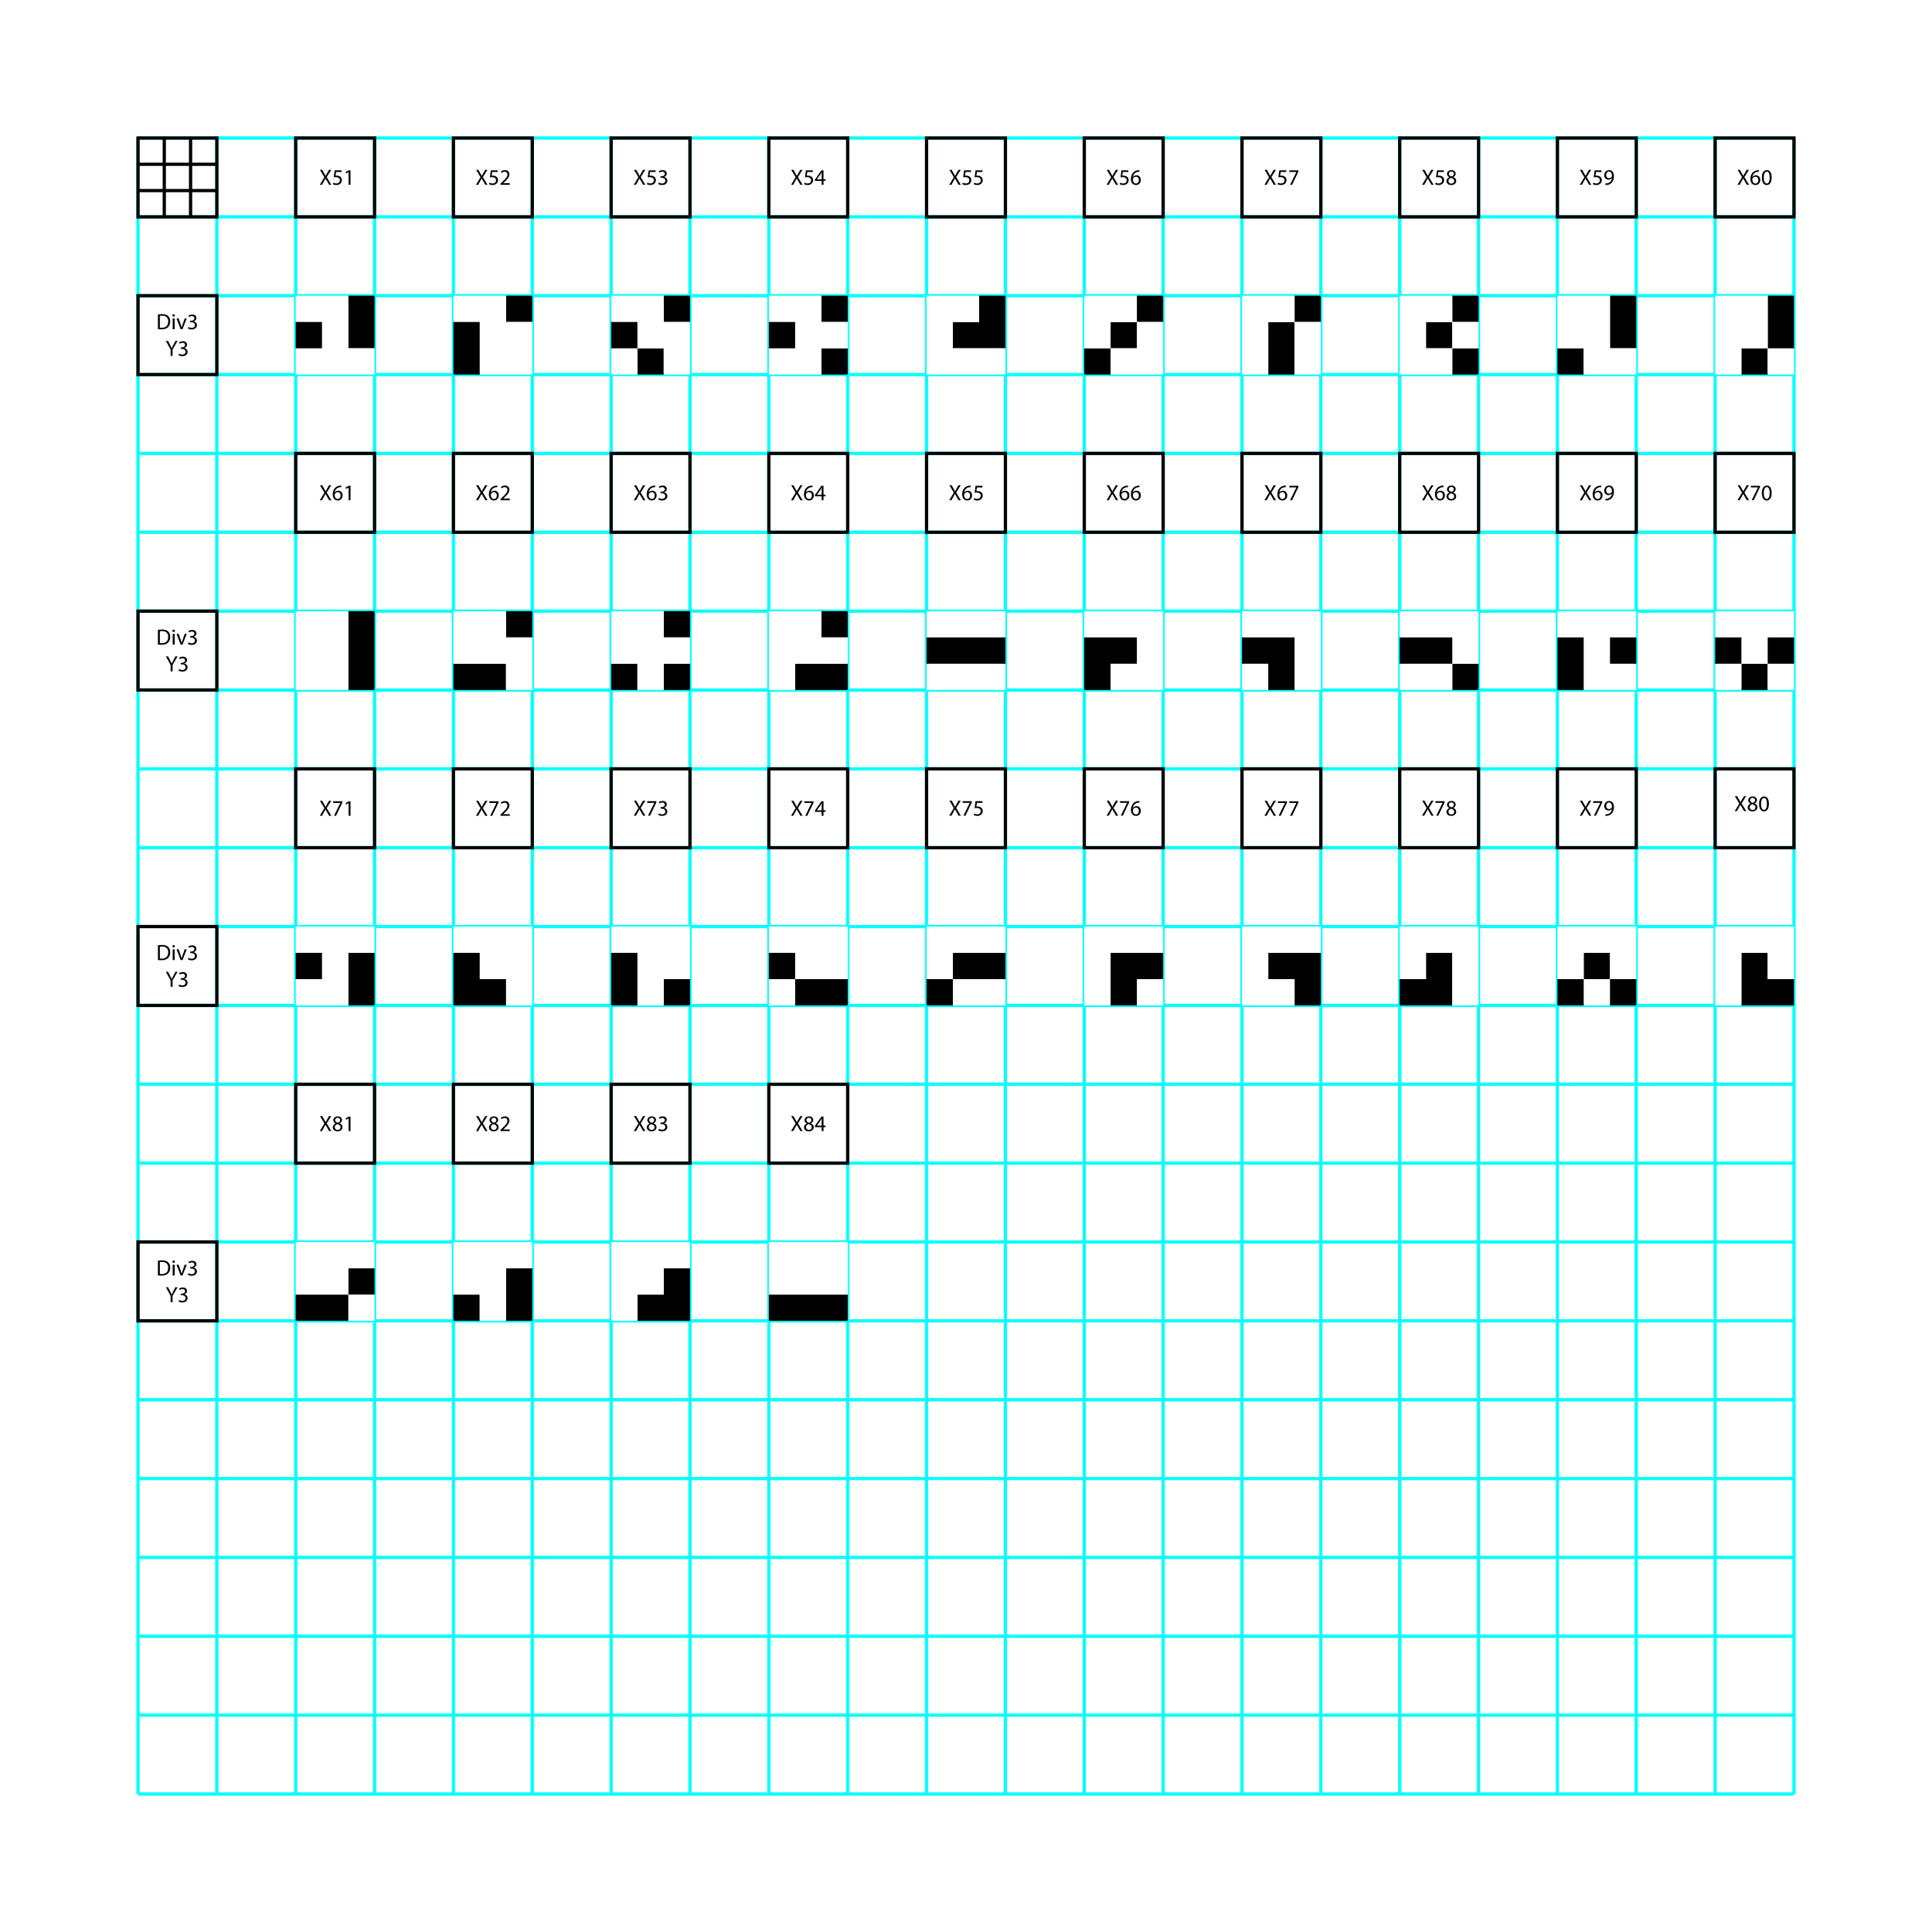 <?xml version="1.0" encoding="utf-8"?>
<!-- Generator: Adobe Illustrator 16.0.0, SVG Export Plug-In . SVG Version: 6.00 Build 0)  -->
<!DOCTYPE svg PUBLIC "-//W3C//DTD SVG 1.1//EN" "http://www.w3.org/Graphics/SVG/1.1/DTD/svg11.dtd">
<svg version="1.1" id="Calque_1" xmlns="http://www.w3.org/2000/svg" xmlns:xlink="http://www.w3.org/1999/xlink" x="0px" y="0px"
	 width="595.281px" height="595.275px" viewBox="0 0 595.281 595.275" enable-background="new 0 0 595.281 595.275"
	 xml:space="preserve">
<rect x="0" fill="#FFFFFF" width="595.281" height="595.275"/>
<g id="Pictos">
	<g id="_x3C_Groupe_x5F_04_x3E_">
		<g>
			<g>
				<line fill="none" stroke="#00FFFF" x1="42.52" y1="285.489" x2="552.755" y2="285.489"/>
				<line fill="none" stroke="#00FFFF" x1="42.52" y1="309.786" x2="552.755" y2="309.786"/>
				<line fill="none" stroke="#00FFFF" x1="42.52" y1="334.084" x2="552.755" y2="334.084"/>
				<line fill="none" stroke="#00FFFF" x1="42.52" y1="358.38" x2="552.755" y2="358.38"/>
				<line fill="none" stroke="#00FFFF" x1="42.52" y1="382.677" x2="552.755" y2="382.677"/>
				<line fill="none" stroke="#00FFFF" x1="42.52" y1="406.974" x2="552.755" y2="406.974"/>
				<line fill="none" stroke="#00FFFF" x1="42.52" y1="431.271" x2="552.755" y2="431.271"/>
				<line fill="none" stroke="#00FFFF" x1="42.52" y1="455.569" x2="552.755" y2="455.569"/>
				<line fill="none" stroke="#00FFFF" x1="42.52" y1="479.866" x2="552.755" y2="479.866"/>
				<line fill="none" stroke="#00FFFF" x1="42.52" y1="504.163" x2="552.755" y2="504.163"/>
				<line fill="none" stroke="#00FFFF" x1="42.52" y1="528.46" x2="552.755" y2="528.46"/>
				<line fill="none" stroke="#00FFFF" x1="42.52" y1="552.757" x2="552.755" y2="552.757"/>
				<line fill="none" stroke="#00FFFF" x1="42.52" y1="261.193" x2="552.755" y2="261.193"/>
				<line fill="none" stroke="#00FFFF" x1="42.52" y1="236.896" x2="552.755" y2="236.896"/>
				<line fill="none" stroke="#00FFFF" x1="42.52" y1="212.599" x2="552.755" y2="212.599"/>
				<line fill="none" stroke="#00FFFF" x1="42.52" y1="188.302" x2="552.755" y2="188.302"/>
				<line fill="none" stroke="#00FFFF" x1="42.52" y1="164.004" x2="552.755" y2="164.004"/>
				<line fill="none" stroke="#00FFFF" x1="42.52" y1="139.708" x2="552.755" y2="139.708"/>
				<line fill="none" stroke="#00FFFF" x1="42.52" y1="115.411" x2="552.755" y2="115.411"/>
				<line fill="none" stroke="#00FFFF" x1="42.52" y1="91.113" x2="552.755" y2="91.113"/>
				<line fill="none" stroke="#00FFFF" x1="42.52" y1="66.816" x2="552.755" y2="66.816"/>
				<line fill="none" stroke="#00FFFF" x1="42.52" y1="42.521" x2="552.755" y2="42.521"/>
			</g>
			<g>
				<line fill="none" stroke="#00FFFF" x1="285.489" y1="552.757" x2="285.489" y2="42.521"/>
				<line fill="none" stroke="#00FFFF" x1="309.785" y1="552.757" x2="309.785" y2="42.521"/>
				<line fill="none" stroke="#00FFFF" x1="334.082" y1="552.757" x2="334.082" y2="42.521"/>
				<line fill="none" stroke="#00FFFF" x1="358.378" y1="552.757" x2="358.378" y2="42.521"/>
				<line fill="none" stroke="#00FFFF" x1="382.675" y1="552.757" x2="382.675" y2="42.521"/>
				<line fill="none" stroke="#00FFFF" x1="406.975" y1="552.757" x2="406.975" y2="42.521"/>
				<line fill="none" stroke="#00FFFF" x1="431.269" y1="552.757" x2="431.269" y2="42.521"/>
				<line fill="none" stroke="#00FFFF" x1="455.566" y1="552.757" x2="455.566" y2="42.521"/>
				<line fill="none" stroke="#00FFFF" x1="479.865" y1="552.757" x2="479.865" y2="42.521"/>
				<line fill="none" stroke="#00FFFF" x1="504.16" y1="552.757" x2="504.16" y2="42.521"/>
				<line fill="none" stroke="#00FFFF" x1="528.458" y1="552.757" x2="528.458" y2="42.521"/>
				<line fill="none" stroke="#00FFFF" x1="552.755" y1="552.757" x2="552.755" y2="42.521"/>
				<line fill="none" stroke="#00FFFF" x1="261.192" y1="552.757" x2="261.192" y2="42.521"/>
				<line fill="none" stroke="#00FFFF" x1="236.895" y1="552.757" x2="236.895" y2="42.521"/>
				<line fill="none" stroke="#00FFFF" x1="212.598" y1="552.757" x2="212.598" y2="42.521"/>
				<line fill="none" stroke="#00FFFF" x1="188.301" y1="552.757" x2="188.301" y2="42.521"/>
				<line fill="none" stroke="#00FFFF" x1="164.004" y1="552.757" x2="164.004" y2="42.521"/>
				<line fill="none" stroke="#00FFFF" x1="139.707" y1="552.757" x2="139.707" y2="42.521"/>
				<line fill="none" stroke="#00FFFF" x1="115.41" y1="552.757" x2="115.41" y2="42.521"/>
				<line fill="none" stroke="#00FFFF" x1="91.113" y1="552.757" x2="91.113" y2="42.521"/>
				<line fill="none" stroke="#00FFFF" x1="66.816" y1="552.757" x2="66.816" y2="42.521"/>
				<line fill="none" stroke="#00FFFF" x1="42.52" y1="552.757" x2="42.52" y2="42.521"/>
			</g>
		</g>
		<g>
			<polygon points="107.312,188.303 107.312,196.399 107.312,204.503 107.312,212.599 115.41,212.599 115.41,204.503 
				115.41,196.399 115.41,188.303 			"/>
			<polygon fill="#FFFFFF" points="99.209,188.303 91.113,188.303 91.113,196.399 91.113,204.503 91.113,212.599 99.209,212.599 
				107.312,212.599 107.312,204.503 107.312,196.399 107.312,188.303 			"/>
		</g>
		<g>
			<rect x="536.554" y="107.314" width="8.105" height="8.096"/>
			<rect x="544.658" y="107.314" fill="#FFFFFF" width="8.098" height="8.096"/>
			<polygon points="544.658,91.113 544.658,99.21 544.658,107.314 552.755,107.314 552.755,99.21 552.755,91.113 			"/>
			<polygon fill="#FFFFFF" points="536.554,91.113 528.457,91.113 528.457,99.21 528.457,107.314 528.457,115.41 536.554,115.41 
				536.554,107.314 544.658,107.314 544.658,99.21 544.658,91.113 			"/>
		</g>
		<g>
			<polygon points="496.06,91.113 496.06,99.21 496.06,107.313 504.158,107.313 504.158,99.21 504.158,91.113 			"/>
			<rect x="479.861" y="107.313" width="8.098" height="8.097"/>
			<polygon fill="#FFFFFF" points="496.06,107.313 496.06,99.21 496.06,91.113 487.958,91.113 479.861,91.113 479.861,99.21 
				479.861,107.313 487.958,107.313 487.958,115.41 496.06,115.41 504.158,115.41 504.158,107.313 			"/>
		</g>
		<g>
			<polygon points="107.312,91.113 107.312,99.21 107.312,107.313 115.41,107.313 115.41,99.21 115.41,91.113 			"/>
			<polygon fill="#FFFFFF" points="107.312,107.313 107.312,99.21 107.312,91.113 99.209,91.113 91.113,91.113 91.113,99.21 
				99.209,99.21 99.209,107.313 91.113,107.313 91.113,115.41 99.209,115.41 107.312,115.41 115.41,115.41 115.41,107.313 			"/>
			<rect x="91.113" y="99.21" width="8.097" height="8.104"/>
		</g>
		<g>
			<polygon points="301.689,91.114 301.689,99.21 293.587,99.21 293.587,107.314 301.689,107.314 309.787,107.314 309.787,99.21 
				309.787,91.114 			"/>
			<polygon fill="#FFFFFF" points="301.689,107.314 293.587,107.314 293.587,99.21 301.689,99.21 301.689,91.114 293.587,91.114 
				285.49,91.114 285.49,99.21 285.49,107.314 285.49,115.411 293.587,115.411 301.689,115.411 309.787,115.411 309.787,107.314 			
				"/>
		</g>
		<g>
			<polygon points="253.095,204.502 244.993,204.502 244.993,212.599 253.095,212.599 261.193,212.599 261.193,204.502 			"/>
			<rect x="253.095" y="188.302" width="8.098" height="8.096"/>
			<polygon fill="#FFFFFF" points="253.095,196.397 253.095,188.302 244.993,188.302 236.896,188.302 236.896,196.397 
				236.896,204.502 236.896,212.599 244.993,212.599 244.993,204.502 253.095,204.502 261.193,204.502 261.193,196.397 			"/>
		</g>
		<g>
			<rect x="204.5" y="204.502" width="8.098" height="8.096"/>
			<rect x="204.5" y="188.302" width="8.098" height="8.096"/>
			<rect x="188.301" y="204.502" width="8.097" height="8.096"/>
			<polygon fill="#FFFFFF" points="204.5,196.397 204.5,188.302 196.398,188.302 188.301,188.302 188.301,196.397 188.301,204.502 
				196.398,204.502 196.398,212.598 204.5,212.598 204.5,204.502 212.598,204.502 212.598,196.397 			"/>
		</g>
		<g>
			<rect x="253.096" y="107.313" width="8.098" height="8.097"/>
			<rect x="253.096" y="91.113" width="8.098" height="8.097"/>
			<polygon fill="#FFFFFF" points="253.096,99.21 253.096,91.113 244.993,91.113 236.896,91.113 236.896,99.21 244.993,99.21 
				244.993,107.313 236.896,107.313 236.896,115.41 244.993,115.41 253.096,115.41 253.096,107.313 261.193,107.313 261.193,99.21 
							"/>
			<rect x="236.896" y="99.21" width="8.097" height="8.104"/>
		</g>
		<g>
			<rect x="439.369" y="99.21" width="8.104" height="8.104"/>
			<rect x="447.472" y="107.314" width="8.101" height="8.096"/>
			<rect x="447.472" y="91.114" width="8.101" height="8.096"/>
			<rect x="447.472" y="99.21" fill="#FFFFFF" width="8.101" height="8.104"/>
			<polygon fill="#FFFFFF" points="447.472,99.21 447.472,91.114 439.369,91.114 431.273,91.114 431.273,99.21 431.273,107.314 
				431.273,115.411 439.369,115.411 447.472,115.411 447.472,107.314 439.369,107.314 439.369,99.21 			"/>
		</g>
		<g>
			<rect x="155.907" y="188.303" width="8.098" height="8.096"/>
			<polygon points="147.804,204.503 139.707,204.503 139.707,212.599 147.804,212.599 155.907,212.599 155.907,204.503 			"/>
			<polygon fill="#FFFFFF" points="155.907,196.399 155.907,188.303 147.804,188.303 139.707,188.303 139.707,196.399 
				139.707,204.503 147.804,204.503 155.907,204.503 155.907,212.599 164.004,212.599 164.004,204.503 164.004,196.399 			"/>
		</g>
		<g>
			<rect x="196.398" y="107.314" width="8.103" height="8.096"/>
			<rect x="204.5" y="91.114" width="8.098" height="8.096"/>
			<polygon fill="#FFFFFF" points="204.5,99.21 204.5,91.114 196.398,91.114 188.301,91.114 188.301,99.21 196.398,99.21 
				196.398,107.314 204.5,107.314 204.5,115.411 212.598,115.411 212.598,107.314 212.598,99.21 			"/>
			<rect x="188.301" y="107.314" fill="#FFFFFF" width="8.097" height="8.096"/>
			<rect x="188.301" y="99.21" width="8.097" height="8.104"/>
		</g>
		<g>
			<polygon points="390.773,99.21 390.773,107.313 390.773,115.41 398.875,115.41 398.875,107.313 398.875,99.21 			"/>
			<rect x="398.875" y="91.113" width="8.102" height="8.097"/>
			<polygon fill="#FFFFFF" points="398.875,99.21 398.875,107.313 398.875,115.41 406.975,115.41 406.975,107.313 406.975,99.21 			
				"/>
			<polygon fill="#FFFFFF" points="390.773,91.113 382.675,91.113 382.675,99.21 382.675,107.313 382.675,115.41 390.773,115.41 
				390.773,107.313 390.773,99.21 398.875,99.21 398.875,91.113 			"/>
		</g>
		<g>
			<rect x="155.907" y="91.114" width="8.098" height="8.096"/>
			<polygon fill="#FFFFFF" points="155.907,99.21 155.907,91.114 147.804,91.114 139.707,91.114 139.707,99.21 147.804,99.21 
				147.804,107.314 147.804,115.411 155.907,115.411 164.004,115.411 164.004,107.314 164.004,99.21 			"/>
			<polygon points="139.707,99.21 139.707,107.314 139.707,115.411 147.804,115.411 147.804,107.314 147.804,99.21 			"/>
		</g>
		<g>
			<rect x="342.182" y="99.21" width="8.104" height="8.104"/>
			<rect x="350.283" y="91.114" width="8.098" height="8.096"/>
			<polygon fill="#FFFFFF" points="350.283,99.21 350.283,107.314 342.182,107.314 342.182,115.411 350.283,115.411 358.38,115.411 
				358.38,107.314 358.38,99.21 			"/>
			<rect x="334.083" y="107.314" width="8.099" height="8.096"/>
			<polygon fill="#FFFFFF" points="342.182,91.114 334.083,91.114 334.083,99.21 334.083,107.314 342.182,107.314 342.182,99.21 
				350.283,99.21 350.283,91.114 			"/>
		</g>
		<g>
			<polygon points="204.5,390.773 204.5,398.878 196.398,398.878 196.398,406.974 204.5,406.974 212.598,406.974 212.598,398.878 
				212.598,390.773 			"/>
			<polygon fill="#FFFFFF" points="204.5,382.677 196.398,382.677 188.301,382.677 188.301,390.773 188.301,398.878 
				188.301,406.974 196.398,406.974 196.398,398.878 204.5,398.878 204.5,390.773 212.598,390.773 212.598,382.677 			"/>
		</g>
		<g>
			<polygon points="155.907,390.773 155.907,398.878 155.907,406.974 164.004,406.974 164.004,398.878 164.004,390.773 			"/>
			<rect x="139.707" y="398.878" width="8.097" height="8.096"/>
			<polygon fill="#FFFFFF" points="155.907,382.677 147.804,382.677 139.707,382.677 139.707,390.773 139.707,398.878 
				147.804,398.878 147.804,406.974 155.907,406.974 155.907,398.878 155.907,390.773 164.004,390.773 164.004,382.677 			"/>
		</g>
		<g>
			<polygon points="107.312,293.585 107.312,301.689 107.312,309.786 115.41,309.786 115.41,301.689 115.41,293.585 			"/>
			<polygon fill="#FFFFFF" points="107.312,285.489 99.209,285.489 91.113,285.489 91.113,293.585 99.209,293.585 99.209,301.689 
				91.113,301.689 91.113,309.786 99.209,309.786 107.312,309.786 107.312,301.689 107.312,293.585 115.41,293.585 115.41,285.489 
							"/>
			<rect x="91.113" y="293.585" width="8.097" height="8.104"/>
		</g>
		<g>
			<polygon points="398.875,293.585 390.773,293.585 390.773,301.689 398.875,301.689 398.875,309.786 406.973,309.786 
				406.973,301.689 406.973,293.585 			"/>
			<polygon fill="#FFFFFF" points="398.875,285.489 390.773,285.489 382.675,285.489 382.675,293.585 382.675,301.689 
				382.675,309.786 390.773,309.786 398.875,309.786 398.875,301.689 390.773,301.689 390.773,293.585 398.875,293.585 
				406.973,293.585 406.973,285.489 			"/>
		</g>
		<g>
			<rect x="107.312" y="398.878" fill="#FFFFFF" width="8.098" height="8.096"/>
			<rect x="107.312" y="390.773" width="8.098" height="8.104"/>
			<polygon points="99.209,398.878 91.113,398.878 91.113,406.974 99.209,406.974 107.312,406.974 107.312,398.878 			"/>
			<polygon fill="#FFFFFF" points="107.312,382.677 99.209,382.677 91.113,382.677 91.113,390.773 91.113,398.878 99.209,398.878 
				107.312,398.878 107.312,390.773 115.41,390.773 115.41,382.677 			"/>
		</g>
		<g>
			<rect x="536.554" y="204.502" width="8.105" height="8.097"/>
			<rect x="544.658" y="204.502" fill="#FFFFFF" width="8.098" height="8.097"/>
			<polygon fill="#FFFFFF" points="544.658,188.302 536.554,188.302 528.457,188.302 528.457,196.397 536.554,196.397 
				536.554,204.502 544.658,204.502 544.658,196.397 552.755,196.397 552.755,188.302 			"/>
			<rect x="544.658" y="196.397" width="8.098" height="8.104"/>
			<rect x="528.457" y="204.502" fill="#FFFFFF" width="8.098" height="8.097"/>
			<rect x="528.457" y="196.397" width="8.098" height="8.104"/>
		</g>
		<g>
			<rect x="350.283" y="301.689" fill="#FFFFFF" width="8.098" height="8.097"/>
			<polygon points="350.283,293.585 342.182,293.585 342.182,301.689 342.182,309.786 350.283,309.786 350.283,301.689 
				358.38,301.689 358.38,293.585 			"/>
			<polygon fill="#FFFFFF" points="350.283,285.489 342.182,285.489 334.083,285.489 334.083,293.585 334.083,301.689 
				334.083,309.786 342.182,309.786 342.182,301.689 342.182,293.585 350.283,293.585 358.38,293.585 358.38,285.489 			"/>
		</g>
		<g>
			<polygon fill="#FFFFFF" points="504.162,196.397 504.162,188.302 496.064,188.302 487.96,188.302 479.865,188.302 
				479.865,196.397 487.96,196.397 487.96,204.502 487.96,212.599 496.064,212.599 504.162,212.599 504.162,204.502 
				496.064,204.502 496.064,196.397 			"/>
			<rect x="496.064" y="196.397" width="8.098" height="8.105"/>
			<polygon points="479.865,196.397 479.865,204.502 479.865,212.599 487.96,212.599 487.96,204.502 487.96,196.397 			"/>
		</g>
		<g>
			<polygon fill="#FFFFFF" points="301.689,301.689 293.587,301.689 293.587,309.786 301.689,309.786 309.787,309.786 
				309.787,301.689 			"/>
			<polygon points="301.689,293.585 293.587,293.585 293.587,301.689 301.689,301.689 309.787,301.689 309.787,293.585 			"/>
			<rect x="285.49" y="301.689" width="8.098" height="8.097"/>
			<polygon fill="#FFFFFF" points="301.689,285.489 293.587,285.489 285.49,285.489 285.49,293.585 285.49,301.689 293.587,301.689 
				293.587,293.585 301.689,293.585 309.787,293.585 309.787,285.489 			"/>
		</g>
		<g>
			<polygon fill="#FFFFFF" points="301.689,188.302 293.587,188.302 285.49,188.302 285.49,196.397 293.587,196.397 
				301.689,196.397 309.787,196.397 309.787,188.302 			"/>
			<polygon fill="#FFFFFF" points="301.689,204.502 293.587,204.502 285.49,204.502 285.49,212.598 293.587,212.598 
				301.689,212.598 309.787,212.598 309.787,204.502 			"/>
			<polygon points="301.689,196.397 293.587,196.397 285.49,196.397 285.49,204.502 293.587,204.502 301.689,204.502 
				309.787,204.502 309.787,196.397 			"/>
		</g>
		<g>
			<polygon points="253.095,398.878 244.993,398.878 236.896,398.878 236.896,406.974 244.993,406.974 253.095,406.974 
				261.193,406.974 261.193,398.878 			"/>
			<polygon fill="#FFFFFF" points="253.095,382.677 244.993,382.677 236.896,382.677 236.896,390.773 236.896,398.878 
				244.993,398.878 253.095,398.878 261.193,398.878 261.193,390.773 261.193,382.677 			"/>
		</g>
		<g>
			<polygon points="253.095,301.689 244.993,301.689 244.993,309.786 253.095,309.786 261.193,309.786 261.193,301.689 			"/>
			<polygon fill="#FFFFFF" points="253.095,285.489 244.993,285.489 236.896,285.489 236.896,293.585 244.993,293.585 
				244.993,301.689 253.095,301.689 261.193,301.689 261.193,293.585 261.193,285.489 			"/>
			<rect x="236.896" y="301.689" fill="#FFFFFF" width="8.097" height="8.097"/>
			<rect x="236.896" y="293.585" width="8.097" height="8.104"/>
		</g>
		<g>
			<polygon points="544.658,301.689 544.658,293.585 536.554,293.585 536.554,301.689 536.554,309.786 544.658,309.786 
				552.755,309.786 552.755,301.689 			"/>
			<polygon fill="#FFFFFF" points="544.658,285.489 536.554,285.489 528.457,285.489 528.457,293.585 528.457,301.689 
				528.457,309.786 536.554,309.786 536.554,301.689 536.554,293.585 544.658,293.585 544.658,301.689 552.755,301.689 
				552.755,293.585 552.755,285.489 			"/>
		</g>
		<g>
			<rect x="204.5" y="301.689" width="8.098" height="8.097"/>
			<polygon fill="#FFFFFF" points="204.5,285.489 196.398,285.489 188.301,285.489 188.301,293.585 196.398,293.585 
				196.398,301.689 196.398,309.786 204.5,309.786 204.5,301.689 212.598,301.689 212.598,293.585 212.598,285.489 			"/>
			<polygon points="188.301,293.585 188.301,301.689 188.301,309.786 196.398,309.786 196.398,301.689 196.398,293.585 			"/>
		</g>
		<g>
			<rect x="487.962" y="301.689" fill="#FFFFFF" width="8.105" height="8.097"/>
			<rect x="487.962" y="293.585" width="8.105" height="8.104"/>
			<rect x="496.066" y="301.689" width="8.098" height="8.097"/>
			<rect x="479.867" y="301.689" width="8.096" height="8.097"/>
			<polygon fill="#FFFFFF" points="496.066,285.489 487.962,285.489 479.867,285.489 479.867,293.585 479.867,301.689 
				487.962,301.689 487.962,293.585 496.066,293.585 496.066,301.689 504.164,301.689 504.164,293.585 504.164,285.489 			"/>
		</g>
		<g>
			<rect x="447.472" y="204.502" width="8.101" height="8.096"/>
			<polygon fill="#FFFFFF" points="447.472,188.302 439.369,188.302 431.273,188.302 431.273,196.397 439.369,196.397 
				447.472,196.397 447.472,204.502 455.57,204.502 455.57,196.397 455.57,188.302 			"/>
			<polygon fill="#FFFFFF" points="439.369,204.502 431.273,204.502 431.273,212.598 439.369,212.598 447.472,212.598 
				447.472,204.502 			"/>
			<polygon points="439.369,196.397 431.273,196.397 431.273,204.502 439.369,204.502 447.472,204.502 447.472,196.397 			"/>
		</g>
		<g>
			<polygon fill="#FFFFFF" points="155.907,285.489 147.804,285.489 139.707,285.489 139.707,293.585 147.804,293.585 
				147.804,301.689 155.907,301.689 155.907,309.786 164.004,309.786 164.004,301.689 164.004,293.585 164.004,285.489 			"/>
			<polygon points="147.804,301.689 147.804,293.585 139.707,293.585 139.707,301.689 139.707,309.786 147.804,309.786 
				155.907,309.786 155.907,301.689 			"/>
		</g>
		<g>
			<polygon points="439.369,293.585 439.369,301.689 431.273,301.689 431.273,309.786 439.369,309.786 447.472,309.786 
				447.472,301.689 447.472,293.585 			"/>
			<polygon fill="#FFFFFF" points="447.472,285.489 439.369,285.489 431.273,285.489 431.273,293.585 431.273,301.689 
				439.369,301.689 439.369,293.585 447.472,293.585 447.472,301.689 447.472,309.786 455.57,309.786 455.57,301.689 
				455.57,293.585 455.57,285.489 			"/>
		</g>
		<g>
			<polygon fill="#FFFFFF" points="398.875,188.302 390.773,188.302 382.675,188.302 382.675,196.397 390.773,196.397 
				398.875,196.397 398.875,204.502 398.875,212.598 406.973,212.598 406.973,204.502 406.973,196.397 406.973,188.302 			"/>
			<rect x="382.675" y="204.502" fill="#FFFFFF" width="8.099" height="8.096"/>
			<polygon points="390.773,196.397 382.675,196.397 382.675,204.502 390.773,204.502 390.773,212.598 398.875,212.598 
				398.875,204.502 398.875,196.397 			"/>
		</g>
		<g>
			<polygon fill="#FFFFFF" points="350.283,188.302 342.182,188.302 334.083,188.302 334.083,196.397 342.182,196.397 
				350.283,196.397 350.283,204.502 342.182,204.502 342.182,212.598 350.283,212.598 358.38,212.598 358.38,204.502 
				358.38,196.397 358.38,188.302 			"/>
			<polygon points="342.182,196.397 334.083,196.397 334.083,204.502 334.083,212.598 342.182,212.598 342.182,204.502 
				350.283,204.502 350.283,196.397 			"/>
		</g>
		<g>
			<g>
				<g>
					<rect x="91.113" y="42.521" fill="none" stroke="#000000" stroke-miterlimit="10" width="24.297" height="24.298"/>
					<g>
						<path d="M101.409,56.942l-0.589-1.021c-0.24-0.391-0.391-0.645-0.536-0.912h-0.013c-0.13,0.268-0.261,0.514-0.5,0.919
							l-0.555,1.015H98.53l1.412-2.338l-1.357-2.281h0.692l0.61,1.083c0.172,0.301,0.302,0.535,0.425,0.781h0.021
							c0.129-0.275,0.247-0.487,0.418-0.781l0.63-1.083h0.686l-1.405,2.247l1.439,2.372L101.409,56.942L101.409,56.942z"/>
						<path d="M105.242,52.994h-1.699l-0.171,1.146c0.103-0.015,0.198-0.029,0.363-0.029c0.343,0,0.685,0.076,0.96,0.241
							c0.349,0.197,0.637,0.582,0.637,1.144c0,0.871-0.693,1.521-1.659,1.521c-0.486,0-0.897-0.137-1.11-0.273l0.15-0.459
							c0.186,0.109,0.549,0.247,0.953,0.247c0.569,0,1.055-0.371,1.055-0.967c-0.007-0.575-0.39-0.986-1.281-0.986
							c-0.254,0-0.453,0.026-0.617,0.047l0.288-2.139h2.131V52.994L105.242,52.994z"/>
						<path d="M107.409,53.049h-0.013l-0.775,0.417l-0.116-0.459l0.973-0.521h0.514v4.457h-0.583V53.049z"/>
					</g>
				</g>
				<g>
					<rect x="139.707" y="42.521" fill="none" stroke="#000000" stroke-miterlimit="10" width="24.297" height="24.298"/>
					<g>
						<path d="M149.527,56.942l-0.589-1.021c-0.24-0.391-0.391-0.645-0.535-0.912h-0.013c-0.13,0.268-0.261,0.514-0.501,0.919
							l-0.555,1.015h-0.686l1.412-2.338l-1.357-2.281h0.692l0.61,1.083c0.17,0.301,0.301,0.535,0.424,0.781h0.021
							c0.13-0.275,0.246-0.487,0.418-0.781l0.63-1.083h0.686l-1.405,2.247l1.439,2.372L149.527,56.942L149.527,56.942z"/>
						<path d="M153.36,52.994h-1.7l-0.171,1.146c0.104-0.015,0.199-0.029,0.363-0.029c0.343,0,0.686,0.076,0.959,0.241
							c0.35,0.197,0.638,0.582,0.638,1.144c0,0.871-0.693,1.521-1.658,1.521c-0.487,0-0.899-0.137-1.111-0.273l0.151-0.459
							c0.184,0.109,0.548,0.247,0.952,0.247c0.569,0,1.056-0.371,1.056-0.967c-0.007-0.575-0.39-0.986-1.281-0.986
							c-0.254,0-0.452,0.026-0.617,0.047l0.288-2.139h2.131V52.994L153.36,52.994z"/>
						<path d="M154.219,56.942v-0.371l0.473-0.459c1.138-1.083,1.651-1.658,1.659-2.329c0-0.453-0.219-0.87-0.885-0.87
							c-0.404,0-0.74,0.204-0.945,0.375l-0.192-0.425c0.309-0.26,0.747-0.451,1.261-0.451c0.959,0,1.364,0.658,1.364,1.295
							c0,0.823-0.597,1.487-1.535,2.392l-0.357,0.329v0.014h2.001v0.5H154.219z"/>
					</g>
				</g>
				<g>
					<rect x="188.301" y="42.521" fill="none" stroke="#000000" stroke-miterlimit="10" width="24.297" height="24.298"/>
					<g>
						<path d="M198.162,56.941l-0.589-1.02c-0.24-0.391-0.391-0.645-0.535-0.912h-0.014c-0.13,0.268-0.261,0.513-0.5,0.919
							l-0.555,1.013h-0.686l1.412-2.337l-1.356-2.281h0.692l0.61,1.083c0.171,0.301,0.301,0.535,0.425,0.781h0.021
							c0.129-0.275,0.247-0.487,0.418-0.781l0.63-1.083h0.685l-1.404,2.247l1.439,2.371H198.162z"/>
						<path d="M201.995,52.994h-1.7l-0.171,1.144c0.104-0.013,0.199-0.027,0.364-0.027c0.342,0,0.685,0.076,0.958,0.24
							c0.35,0.199,0.638,0.583,0.638,1.145c0,0.871-0.692,1.521-1.658,1.521c-0.487,0-0.898-0.138-1.111-0.273l0.15-0.459
							c0.186,0.108,0.549,0.247,0.953,0.247c0.569,0,1.056-0.372,1.056-0.967c-0.007-0.576-0.391-0.986-1.281-0.986
							c-0.254,0-0.453,0.026-0.617,0.047l0.288-2.14h2.131V52.994L201.995,52.994z"/>
						<path d="M202.998,56.249c0.171,0.11,0.569,0.282,0.987,0.282c0.774,0,1.014-0.495,1.007-0.865
							c-0.007-0.624-0.569-0.891-1.151-0.891h-0.336v-0.452h0.336c0.438,0,0.994-0.229,0.994-0.755c0-0.356-0.226-0.672-0.782-0.672
							c-0.356,0-0.698,0.159-0.89,0.297l-0.158-0.441c0.233-0.17,0.686-0.34,1.165-0.34c0.877,0,1.275,0.52,1.275,1.062
							c0,0.458-0.273,0.85-0.822,1.049v0.013c0.549,0.11,0.993,0.521,0.993,1.144c0,0.713-0.554,1.337-1.624,1.337
							c-0.5,0-0.938-0.158-1.158-0.302L202.998,56.249z"/>
					</g>
				</g>
				<g>
					<rect x="236.895" y="42.521" fill="none" stroke="#000000" stroke-miterlimit="10" width="24.297" height="24.298"/>
					<g>
						<path d="M246.608,56.941l-0.589-1.02c-0.24-0.391-0.391-0.645-0.535-0.912h-0.014c-0.129,0.268-0.261,0.513-0.5,0.919
							l-0.555,1.013h-0.686l1.412-2.337l-1.358-2.281h0.693l0.609,1.083c0.171,0.301,0.302,0.535,0.425,0.781h0.021
							c0.13-0.275,0.247-0.487,0.418-0.781l0.63-1.083h0.686l-1.405,2.247l1.439,2.371H246.608z"/>
						<path d="M250.441,52.994h-1.699l-0.171,1.144c0.103-0.013,0.199-0.027,0.363-0.027c0.342,0,0.685,0.076,0.959,0.24
							c0.35,0.199,0.637,0.583,0.637,1.145c0,0.871-0.691,1.521-1.658,1.521c-0.487,0-0.898-0.138-1.111-0.273l0.151-0.459
							c0.186,0.108,0.549,0.247,0.953,0.247c0.569,0,1.056-0.372,1.056-0.967c-0.007-0.576-0.391-0.986-1.281-0.986
							c-0.254,0-0.453,0.026-0.617,0.047l0.288-2.14h2.131L250.441,52.994L250.441,52.994z"/>
						<path d="M253.164,56.941v-1.212h-2.069v-0.397l1.987-2.846h0.651v2.771h0.623v0.473h-0.623v1.212L253.164,56.941
							L253.164,56.941z M253.164,55.255v-1.488c0-0.233,0.007-0.466,0.021-0.7h-0.021c-0.137,0.262-0.247,0.454-0.37,0.659
							l-1.09,1.515v0.014H253.164z"/>
					</g>
				</g>
				<g>
					<rect x="285.489" y="42.521" fill="none" stroke="#000000" stroke-miterlimit="10" width="24.295" height="24.298"/>
					<g>
						<path d="M295.357,56.941l-0.59-1.02c-0.239-0.391-0.391-0.645-0.535-0.912h-0.013c-0.131,0.268-0.261,0.513-0.501,0.919
							l-0.555,1.013h-0.686l1.412-2.337l-1.357-2.281h0.692l0.61,1.083c0.171,0.301,0.301,0.535,0.425,0.781h0.021
							c0.13-0.275,0.247-0.487,0.418-0.781l0.63-1.083h0.687l-1.405,2.247l1.438,2.371H295.357z"/>
						<path d="M299.189,52.994h-1.701l-0.172,1.144c0.104-0.013,0.199-0.027,0.364-0.027c0.343,0,0.686,0.076,0.959,0.24
							c0.35,0.199,0.637,0.583,0.637,1.145c0,0.871-0.691,1.521-1.658,1.521c-0.486,0-0.898-0.138-1.11-0.273l0.15-0.459
							c0.185,0.108,0.548,0.247,0.952,0.247c0.569,0,1.057-0.372,1.057-0.967c-0.008-0.576-0.391-0.986-1.281-0.986
							c-0.253,0-0.452,0.026-0.616,0.047l0.287-2.14h2.131V52.994L299.189,52.994z"/>
						<path d="M302.707,52.994h-1.699l-0.172,1.144c0.104-0.013,0.199-0.027,0.363-0.027c0.344,0,0.686,0.076,0.959,0.24
							c0.352,0.199,0.639,0.583,0.639,1.145c0,0.871-0.691,1.521-1.658,1.521c-0.484,0-0.896-0.138-1.109-0.273l0.15-0.459
							c0.187,0.108,0.549,0.247,0.951,0.247c0.568,0,1.059-0.372,1.059-0.967c-0.008-0.576-0.393-0.986-1.28-0.986
							c-0.255,0-0.453,0.026-0.617,0.047l0.287-2.14h2.131v0.508H302.707z"/>
					</g>
				</g>
				<g>
					<rect x="334.082" y="42.521" fill="none" stroke="#000000" stroke-miterlimit="10" width="24.299" height="24.298"/>
					<g>
						<path d="M343.833,56.942l-0.59-1.021c-0.238-0.391-0.392-0.645-0.535-0.912h-0.013c-0.131,0.268-0.262,0.514-0.5,0.919
							l-0.557,1.015h-0.686l1.412-2.338l-1.357-2.281h0.693l0.607,1.083c0.172,0.301,0.301,0.535,0.426,0.781h0.021
							c0.131-0.275,0.248-0.487,0.418-0.781l0.631-1.083h0.687l-1.404,2.247l1.438,2.372L343.833,56.942L343.833,56.942z"/>
						<path d="M347.666,52.994h-1.699l-0.17,1.146c0.104-0.015,0.199-0.029,0.363-0.029c0.342,0,0.688,0.076,0.959,0.241
							c0.35,0.197,0.637,0.582,0.637,1.144c0,0.871-0.689,1.521-1.656,1.521c-0.486,0-0.897-0.137-1.109-0.273l0.15-0.459
							c0.184,0.109,0.549,0.247,0.951,0.247c0.568,0,1.057-0.371,1.057-0.967c-0.008-0.575-0.393-0.986-1.28-0.986
							c-0.255,0-0.453,0.026-0.617,0.047l0.287-2.139h2.131v0.507H347.666z"/>
						<path d="M351.068,52.913c-0.123-0.008-0.281,0-0.451,0.026c-0.947,0.158-1.447,0.85-1.551,1.584h0.021
							c0.213-0.281,0.582-0.514,1.076-0.514c0.789,0,1.344,0.569,1.344,1.439c0,0.815-0.555,1.568-1.479,1.568
							c-0.953,0-1.576-0.739-1.576-1.898c0-0.876,0.314-1.568,0.754-2.008c0.369-0.362,0.863-0.588,1.426-0.658
							c0.18-0.026,0.328-0.034,0.438-0.034V52.913L351.068,52.913z M350.898,55.482c0-0.637-0.365-1.022-0.92-1.022
							c-0.363,0-0.699,0.228-0.863,0.549c-0.041,0.069-0.068,0.159-0.068,0.268c0.016,0.733,0.352,1.275,0.98,1.275
							C350.546,56.552,350.898,56.12,350.898,55.482z"/>
					</g>
				</g>
				<g>
					<rect x="382.675" y="42.521" fill="none" stroke="#000000" stroke-miterlimit="10" width="24.3" height="24.298"/>
					<g>
						<path d="M392.473,56.942l-0.591-1.021c-0.237-0.391-0.391-0.645-0.532-0.912h-0.015c-0.131,0.268-0.263,0.514-0.5,0.919
							l-0.558,1.015h-0.686l1.412-2.338l-1.357-2.281h0.693l0.609,1.083c0.172,0.301,0.303,0.535,0.426,0.781h0.02
							c0.131-0.275,0.248-0.487,0.418-0.781l0.631-1.083h0.687l-1.403,2.247l1.438,2.372L392.473,56.942L392.473,56.942z"/>
						<path d="M396.307,52.994h-1.701l-0.17,1.146c0.104-0.015,0.198-0.029,0.362-0.029c0.343,0,0.685,0.076,0.959,0.241
							c0.349,0.197,0.638,0.582,0.638,1.144c0,0.871-0.689,1.521-1.658,1.521c-0.484,0-0.896-0.137-1.107-0.273l0.148-0.459
							c0.186,0.109,0.551,0.247,0.953,0.247c0.567,0,1.057-0.371,1.057-0.967c-0.01-0.575-0.393-0.986-1.281-0.986
							c-0.254,0-0.453,0.026-0.617,0.047l0.287-2.139h2.133L396.307,52.994L396.307,52.994z"/>
						<path d="M400.057,52.486v0.398l-1.938,4.058h-0.623l1.932-3.94v-0.015h-2.18v-0.501H400.057z"/>
					</g>
				</g>
				<g>
					<rect x="431.269" y="42.521" fill="none" stroke="#000000" stroke-miterlimit="10" width="24.302" height="24.298"/>
					<g>
						<path d="M441.037,56.941l-0.59-1.02c-0.24-0.391-0.392-0.645-0.535-0.912h-0.014c-0.132,0.268-0.263,0.513-0.5,0.919
							l-0.556,1.013h-0.686l1.412-2.337l-1.359-2.281h0.693l0.606,1.083c0.172,0.301,0.305,0.535,0.426,0.781h0.021
							c0.131-0.275,0.248-0.487,0.42-0.781l0.629-1.083h0.687l-1.404,2.247l1.438,2.371H441.037z"/>
						<path d="M444.869,52.994h-1.701l-0.17,1.144c0.104-0.013,0.199-0.027,0.363-0.027c0.342,0,0.686,0.076,0.959,0.24
							c0.35,0.199,0.637,0.583,0.637,1.145c0,0.871-0.691,1.521-1.658,1.521c-0.483,0-0.895-0.138-1.106-0.273l0.147-0.459
							c0.188,0.108,0.549,0.247,0.953,0.247c0.568,0,1.055-0.372,1.055-0.967c-0.006-0.576-0.391-0.986-1.278-0.986
							c-0.256,0-0.453,0.026-0.617,0.047l0.289-2.14h2.131v0.508H444.869z"/>
						<path d="M445.671,55.81c0-0.561,0.336-0.959,0.885-1.192l-0.006-0.021c-0.494-0.232-0.707-0.617-0.707-1
							c0-0.708,0.599-1.185,1.377-1.185c0.865,0,1.297,0.541,1.297,1.096c0,0.377-0.186,0.781-0.731,1.041v0.021
							c0.555,0.219,0.896,0.61,0.896,1.151c0,0.775-0.666,1.295-1.516,1.295C446.234,57.017,445.671,56.463,445.671,55.81z
							 M448.072,55.784c0-0.542-0.379-0.802-0.98-0.974c-0.52,0.151-0.803,0.493-0.803,0.919c-0.021,0.452,0.322,0.85,0.891,0.85
							C447.722,56.578,448.072,56.243,448.072,55.784z M446.412,53.556c0,0.446,0.336,0.685,0.852,0.823
							c0.383-0.13,0.681-0.404,0.681-0.81c0-0.356-0.216-0.727-0.757-0.727C446.685,52.842,446.412,53.173,446.412,53.556z"/>
					</g>
				</g>
				<g>
					<rect x="479.865" y="42.521" fill="none" stroke="#000000" stroke-miterlimit="10" width="24.297" height="24.298"/>
					<g>
						<path d="M489.623,56.942l-0.59-1.021c-0.24-0.391-0.392-0.645-0.535-0.912h-0.012c-0.131,0.268-0.263,0.514-0.502,0.919
							l-0.556,1.015h-0.686l1.412-2.338l-1.357-2.281h0.693l0.606,1.083c0.172,0.301,0.304,0.535,0.427,0.781h0.02
							c0.131-0.275,0.246-0.487,0.418-0.781l0.631-1.083h0.688l-1.406,2.247l1.438,2.372L489.623,56.942L489.623,56.942z"/>
						<path d="M493.455,52.994h-1.699l-0.17,1.146c0.102-0.015,0.197-0.029,0.363-0.029c0.342,0,0.684,0.076,0.959,0.241
							c0.348,0.197,0.637,0.582,0.637,1.144c0,0.871-0.693,1.521-1.658,1.521c-0.483,0-0.896-0.137-1.108-0.273l0.149-0.459
							c0.187,0.109,0.547,0.247,0.951,0.247c0.568,0,1.057-0.371,1.057-0.967c-0.008-0.575-0.391-0.986-1.278-0.986
							c-0.254,0-0.453,0.026-0.617,0.047l0.287-2.139h2.131v0.507H493.455z"/>
						<path d="M494.664,56.517c0.131,0.014,0.281,0,0.486-0.021c0.35-0.049,0.678-0.192,0.932-0.432
							c0.295-0.267,0.508-0.658,0.59-1.186h-0.02c-0.248,0.302-0.604,0.48-1.05,0.48c-0.803,0-1.315-0.603-1.315-1.363
							c0-0.844,0.609-1.583,1.521-1.583c0.912,0,1.474,0.74,1.474,1.876c0,0.981-0.328,1.667-0.769,2.09
							c-0.342,0.336-0.813,0.543-1.295,0.598c-0.219,0.034-0.41,0.04-0.555,0.034L494.664,56.517L494.664,56.517z M494.882,53.954
							c0,0.556,0.336,0.946,0.857,0.946c0.403,0,0.719-0.198,0.877-0.467c0.035-0.055,0.055-0.123,0.055-0.219
							c0-0.76-0.281-1.342-0.912-1.342C495.246,52.871,494.882,53.324,494.882,53.954z"/>
					</g>
				</g>
				<g>
					<rect x="528.458" y="42.521" fill="none" stroke="#000000" stroke-miterlimit="10" width="24.297" height="24.298"/>
					<g>
						<path d="M538.22,56.941l-0.59-1.02c-0.24-0.391-0.391-0.645-0.535-0.912h-0.014c-0.129,0.268-0.26,0.513-0.5,0.919
							l-0.555,1.013h-0.687l1.412-2.337l-1.357-2.281h0.691l0.611,1.083c0.17,0.301,0.301,0.535,0.424,0.781h0.02
							c0.134-0.275,0.246-0.487,0.42-0.781l0.63-1.083h0.688l-1.406,2.247l1.439,2.371H538.22z"/>
						<path d="M541.935,52.913c-0.122-0.007-0.278,0-0.448,0.026c-0.945,0.158-1.445,0.85-1.552,1.584h0.021
							c0.211-0.282,0.582-0.514,1.074-0.514c0.789,0,1.344,0.569,1.344,1.438c0,0.817-0.555,1.57-1.48,1.57
							c-0.95,0-1.573-0.739-1.573-1.898c0-0.877,0.313-1.57,0.754-2.008c0.369-0.363,0.861-0.59,1.426-0.658
							c0.178-0.027,0.328-0.035,0.438-0.035v0.495H541.935z M541.765,55.481c0-0.638-0.36-1.021-0.918-1.021
							c-0.36,0-0.696,0.227-0.86,0.549c-0.043,0.068-0.07,0.157-0.07,0.268c0.016,0.733,0.352,1.275,0.979,1.275
							C541.416,56.552,541.765,56.12,541.765,55.481z"/>
						<path d="M545.873,54.667c0,1.513-0.563,2.35-1.549,2.35c-0.871,0-1.461-0.815-1.476-2.289c0-1.494,0.646-2.315,1.55-2.315
							C545.337,52.412,545.873,53.247,545.873,54.667z M543.453,54.735c0,1.158,0.356,1.817,0.904,1.817
							c0.616,0,0.911-0.72,0.911-1.858c0-1.096-0.28-1.816-0.903-1.816C543.837,52.877,543.453,53.521,543.453,54.735z"/>
					</g>
				</g>
			</g>
			<g>
				<g>
					<rect x="91.113" y="139.708" fill="none" stroke="#000000" stroke-miterlimit="10" width="24.297" height="24.297"/>
					<g>
						<path d="M101.41,154.129l-0.589-1.021c-0.24-0.391-0.392-0.644-0.536-0.911h-0.013c-0.13,0.268-0.261,0.514-0.5,0.918
							l-0.555,1.015H98.53l1.413-2.337l-1.357-2.282h0.692l0.61,1.083c0.171,0.302,0.301,0.534,0.424,0.781h0.021
							c0.13-0.274,0.248-0.487,0.418-0.781l0.63-1.083h0.686l-1.406,2.248l1.44,2.372h-0.691V154.129z"/>
						<path d="M105.125,150.1c-0.123-0.008-0.28,0-0.452,0.026c-0.946,0.158-1.446,0.85-1.548,1.583h0.021
							c0.212-0.281,0.582-0.514,1.076-0.514c0.789,0,1.343,0.57,1.343,1.439c0,0.815-0.554,1.568-1.48,1.568
							c-0.952,0-1.576-0.739-1.576-1.898c0-0.877,0.315-1.568,0.754-2.008c0.37-0.363,0.863-0.588,1.426-0.658
							c0.178-0.027,0.329-0.034,0.438-0.034v0.496H105.125L105.125,150.1z M104.955,152.669c0-0.637-0.364-1.021-0.919-1.021
							c-0.362,0-0.698,0.227-0.863,0.549c-0.041,0.069-0.069,0.158-0.069,0.268c0.014,0.733,0.35,1.274,0.98,1.274
							C104.605,153.739,104.955,153.307,104.955,152.669z"/>
						<path d="M107.41,150.236h-0.013l-0.775,0.417l-0.116-0.458l0.973-0.521h0.515v4.455h-0.583L107.41,150.236L107.41,150.236z"/>
					</g>
				</g>
				<g>
					<rect x="139.707" y="139.708" fill="none" stroke="#000000" stroke-miterlimit="10" width="24.297" height="24.297"/>
					<g>
						<path d="M149.527,154.129l-0.589-1.022c-0.241-0.391-0.391-0.643-0.535-0.911h-0.013c-0.131,0.268-0.262,0.512-0.501,0.918
							l-0.555,1.015h-0.686l1.412-2.337l-1.357-2.282h0.692l0.61,1.083c0.172,0.302,0.302,0.535,0.425,0.781h0.021
							c0.131-0.275,0.246-0.487,0.419-0.781l0.63-1.083h0.686l-1.405,2.248l1.44,2.372L149.527,154.129L149.527,154.129z"/>
						<path d="M153.244,150.1c-0.124-0.007-0.281,0-0.453,0.027c-0.946,0.157-1.446,0.85-1.548,1.583h0.021
							c0.212-0.281,0.582-0.514,1.076-0.514c0.787,0,1.343,0.569,1.343,1.439c0,0.815-0.556,1.568-1.481,1.568
							c-0.953,0-1.576-0.739-1.576-1.898c0-0.876,0.315-1.57,0.754-2.007c0.37-0.364,0.863-0.59,1.425-0.659
							c0.178-0.027,0.329-0.034,0.438-0.034L153.244,150.1L153.244,150.1z M153.072,152.669c0-0.637-0.363-1.021-0.918-1.021
							c-0.363,0-0.699,0.227-0.863,0.549c-0.042,0.069-0.069,0.158-0.069,0.268c0.014,0.732,0.349,1.274,0.98,1.274
							C152.722,153.739,153.072,153.307,153.072,152.669z"/>
						<path d="M154.219,154.129v-0.371l0.473-0.459c1.138-1.083,1.651-1.657,1.658-2.33c0-0.452-0.219-0.869-0.884-0.869
							c-0.404,0-0.74,0.205-0.947,0.376l-0.19-0.425c0.308-0.26,0.747-0.452,1.261-0.452c0.959,0,1.363,0.657,1.363,1.295
							c0,0.821-0.596,1.487-1.535,2.392l-0.356,0.328v0.015h2v0.5H154.219z"/>
					</g>
				</g>
				<g>
					<rect x="188.301" y="139.708" fill="none" stroke="#000000" stroke-miterlimit="10" width="24.297" height="24.297"/>
					<g>
						<path d="M198.162,154.129l-0.589-1.021c-0.24-0.391-0.391-0.644-0.535-0.911h-0.013c-0.131,0.268-0.262,0.514-0.501,0.918
							l-0.555,1.015h-0.686l1.412-2.337l-1.357-2.282h0.692l0.61,1.083c0.171,0.302,0.301,0.534,0.425,0.781h0.021
							c0.13-0.274,0.247-0.487,0.418-0.781l0.63-1.083h0.686l-1.406,2.248l1.44,2.372h-0.692V154.129z"/>
						<path d="M201.879,150.1c-0.124-0.008-0.281,0-0.453,0.026c-0.946,0.158-1.446,0.85-1.549,1.583h0.021
							c0.211-0.281,0.582-0.514,1.076-0.514c0.788,0,1.343,0.57,1.343,1.439c0,0.815-0.555,1.568-1.481,1.568
							c-0.952,0-1.576-0.739-1.576-1.898c0-0.877,0.316-1.568,0.754-2.008c0.37-0.363,0.863-0.588,1.425-0.658
							c0.178-0.027,0.329-0.034,0.439-0.034L201.879,150.1L201.879,150.1z M201.708,152.669c0-0.637-0.363-1.021-0.918-1.021
							c-0.363,0-0.7,0.227-0.864,0.549c-0.041,0.069-0.069,0.158-0.069,0.268c0.014,0.733,0.35,1.274,0.98,1.274
							C201.357,153.739,201.708,153.307,201.708,152.669z"/>
						<path d="M202.998,153.438c0.171,0.109,0.569,0.28,0.987,0.28c0.774,0,1.014-0.493,1.007-0.862
							c-0.007-0.624-0.569-0.892-1.151-0.892h-0.336v-0.453h0.336c0.438,0,0.994-0.226,0.994-0.753c0-0.356-0.226-0.671-0.782-0.671
							c-0.355,0-0.698,0.156-0.891,0.293l-0.157-0.438c0.233-0.172,0.686-0.343,1.166-0.343c0.876,0,1.275,0.521,1.275,1.062
							c0,0.459-0.274,0.85-0.823,1.049v0.013c0.549,0.11,0.993,0.522,0.993,1.145c0,0.713-0.554,1.335-1.623,1.335
							c-0.501,0-0.939-0.157-1.159-0.3L202.998,153.438z"/>
					</g>
				</g>
				<g>
					<rect x="236.895" y="139.708" fill="none" stroke="#000000" stroke-miterlimit="10" width="24.297" height="24.297"/>
					<g>
						<path d="M246.608,154.129l-0.589-1.021c-0.24-0.391-0.391-0.644-0.534-0.911h-0.014c-0.131,0.268-0.262,0.514-0.5,0.918
							l-0.555,1.015h-0.686l1.412-2.337l-1.358-2.282h0.693l0.61,1.083c0.172,0.302,0.301,0.534,0.425,0.781h0.02
							c0.131-0.274,0.247-0.487,0.418-0.781l0.63-1.083h0.686l-1.405,2.248l1.44,2.372h-0.693V154.129L246.608,154.129z"/>
						<path d="M250.325,150.1c-0.124-0.008-0.281,0-0.453,0.026c-0.946,0.158-1.446,0.85-1.549,1.583h0.021
							c0.212-0.281,0.582-0.514,1.076-0.514c0.788,0,1.344,0.57,1.344,1.439c0,0.815-0.556,1.568-1.481,1.568
							c-0.953,0-1.576-0.739-1.576-1.898c0-0.877,0.315-1.568,0.754-2.008c0.37-0.363,0.863-0.588,1.425-0.658
							c0.178-0.027,0.329-0.034,0.439-0.034V150.1L250.325,150.1z M250.154,152.669c0-0.637-0.363-1.021-0.918-1.021
							c-0.363,0-0.699,0.227-0.864,0.549c-0.041,0.069-0.068,0.158-0.068,0.268c0.014,0.733,0.35,1.274,0.98,1.274
							C249.803,153.739,250.154,153.307,250.154,152.669z"/>
						<path d="M253.165,154.129v-1.213h-2.07v-0.398l1.987-2.844h0.65v2.769h0.624v0.473h-0.624v1.213H253.165L253.165,154.129z
							 M253.165,152.444v-1.488c0-0.232,0.006-0.465,0.02-0.699h-0.02c-0.138,0.26-0.247,0.452-0.37,0.658l-1.09,1.514v0.015
							H253.165z"/>
					</g>
				</g>
				<g>
					<rect x="285.489" y="139.708" fill="none" stroke="#000000" stroke-miterlimit="10" width="24.295" height="24.297"/>
					<g>
						<path d="M295.357,154.129l-0.59-1.022c-0.239-0.391-0.391-0.643-0.535-0.911h-0.013c-0.13,0.268-0.261,0.512-0.501,0.918
							l-0.555,1.015h-0.686l1.412-2.337l-1.357-2.282h0.692l0.61,1.083c0.171,0.302,0.301,0.535,0.425,0.781h0.021
							c0.13-0.275,0.247-0.487,0.418-0.781l0.63-1.083h0.687l-1.405,2.248l1.438,2.372L295.357,154.129L295.357,154.129z"/>
						<path d="M299.074,150.1c-0.125-0.007-0.281,0-0.453,0.027c-0.946,0.157-1.446,0.85-1.55,1.583h0.021
							c0.211-0.281,0.582-0.514,1.076-0.514c0.789,0,1.342,0.569,1.342,1.439c0,0.815-0.555,1.568-1.48,1.568
							c-0.951,0-1.576-0.739-1.576-1.898c0-0.876,0.316-1.57,0.754-2.007c0.37-0.364,0.863-0.59,1.425-0.659
							c0.18-0.027,0.33-0.034,0.441-0.034V150.1L299.074,150.1z M298.902,152.669c0-0.637-0.363-1.021-0.919-1.021
							c-0.362,0-0.698,0.227-0.862,0.549c-0.041,0.069-0.069,0.158-0.069,0.268c0.014,0.732,0.351,1.274,0.979,1.274
							C298.552,153.739,298.902,153.307,298.902,152.669z"/>
						<path d="M302.707,150.182h-1.699l-0.172,1.143c0.104-0.013,0.199-0.026,0.363-0.026c0.344,0,0.686,0.075,0.961,0.239
							c0.35,0.199,0.637,0.583,0.637,1.146c0,0.87-0.691,1.521-1.658,1.521c-0.484,0-0.896-0.137-1.109-0.273l0.148-0.46
							c0.188,0.109,0.551,0.247,0.953,0.247c0.568,0,1.059-0.371,1.059-0.967c-0.008-0.575-0.393-0.986-1.28-0.986
							c-0.255,0-0.453,0.027-0.617,0.047l0.287-2.139h2.131v0.508H302.707z"/>
					</g>
				</g>
				<g>
					<rect x="334.082" y="139.708" fill="none" stroke="#000000" stroke-miterlimit="10" width="24.299" height="24.297"/>
					<g>
						<path d="M343.833,154.129l-0.59-1.022c-0.238-0.391-0.392-0.643-0.535-0.911h-0.015c-0.129,0.268-0.26,0.512-0.5,0.918
							l-0.555,1.015h-0.686l1.412-2.337l-1.357-2.282h0.693l0.607,1.083c0.172,0.302,0.301,0.535,0.426,0.781h0.021
							c0.131-0.275,0.248-0.487,0.418-0.781l0.631-1.083h0.687l-1.404,2.248l1.438,2.372L343.833,154.129L343.833,154.129z"/>
						<path d="M347.55,150.1c-0.122-0.007-0.28,0-0.452,0.027c-0.945,0.157-1.445,0.85-1.55,1.583h0.021
							c0.214-0.281,0.582-0.514,1.076-0.514c0.787,0,1.342,0.569,1.342,1.439c0,0.815-0.555,1.568-1.479,1.568
							c-0.953,0-1.576-0.739-1.576-1.898c0-0.876,0.314-1.57,0.752-2.007c0.371-0.364,0.865-0.59,1.426-0.659
							c0.181-0.027,0.33-0.034,0.439-0.034L347.55,150.1L347.55,150.1z M347.378,152.669c0-0.637-0.362-1.021-0.918-1.021
							c-0.362,0-0.698,0.227-0.862,0.549c-0.041,0.069-0.068,0.158-0.068,0.268c0.016,0.732,0.352,1.274,0.979,1.274
							C347.029,153.739,347.378,153.307,347.378,152.669z"/>
						<path d="M351.068,150.1c-0.123-0.007-0.281,0-0.453,0.027c-0.945,0.157-1.445,0.85-1.549,1.583h0.021
							c0.211-0.281,0.582-0.514,1.076-0.514c0.789,0,1.344,0.569,1.344,1.439c0,0.815-0.555,1.568-1.479,1.568
							c-0.953,0-1.576-0.739-1.576-1.898c0-0.876,0.314-1.57,0.752-2.007c0.371-0.364,0.865-0.59,1.428-0.659
							c0.18-0.027,0.328-0.034,0.438-0.034V150.1L351.068,150.1z M350.896,152.669c0-0.637-0.363-1.021-0.918-1.021
							c-0.363,0-0.699,0.227-0.863,0.549c-0.041,0.069-0.068,0.158-0.068,0.268c0.016,0.732,0.352,1.274,0.98,1.274
							C350.546,153.739,350.896,153.307,350.896,152.669z"/>
					</g>
				</g>
				<g>
					<rect x="382.675" y="139.708" fill="none" stroke="#000000" stroke-miterlimit="10" width="24.298" height="24.297"/>
					<g>
						<path d="M392.473,154.129l-0.591-1.021c-0.239-0.391-0.391-0.644-0.534-0.911h-0.015c-0.129,0.268-0.261,0.514-0.5,0.918
							l-0.556,1.015h-0.686l1.412-2.337l-1.357-2.282h0.691l0.611,1.083c0.172,0.302,0.301,0.534,0.424,0.781h0.021
							c0.129-0.274,0.246-0.487,0.418-0.781l0.631-1.083h0.687l-1.405,2.248l1.438,2.372h-0.69V154.129z"/>
						<path d="M396.189,150.1c-0.125-0.008-0.281,0-0.453,0.026c-0.945,0.158-1.445,0.85-1.549,1.583h0.021
							c0.211-0.281,0.582-0.514,1.076-0.514c0.786,0,1.342,0.57,1.342,1.439c0,0.815-0.556,1.568-1.479,1.568
							c-0.951,0-1.576-0.739-1.576-1.898c0-0.877,0.313-1.568,0.754-2.008c0.371-0.363,0.863-0.588,1.426-0.658
							c0.178-0.027,0.33-0.034,0.439-0.034V150.1L396.189,150.1z M396.018,152.669c0-0.637-0.363-1.021-0.918-1.021
							c-0.363,0-0.699,0.227-0.863,0.549c-0.041,0.069-0.068,0.158-0.068,0.268c0.014,0.733,0.35,1.274,0.979,1.274
							C395.667,153.739,396.018,153.307,396.018,152.669z"/>
						<path d="M400.055,149.675v0.397l-1.938,4.058h-0.625l1.934-3.94v-0.014h-2.18v-0.5L400.055,149.675L400.055,149.675z"/>
					</g>
				</g>
				<g>
					<rect x="431.269" y="139.708" fill="none" stroke="#000000" stroke-miterlimit="10" width="24.302" height="24.297"/>
					<g>
						<path d="M441.037,154.129l-0.592-1.021c-0.238-0.391-0.39-0.644-0.533-0.911h-0.014c-0.132,0.268-0.263,0.514-0.5,0.918
							l-0.556,1.015h-0.686l1.412-2.337l-1.357-2.282h0.691l0.606,1.083c0.172,0.302,0.306,0.534,0.426,0.781h0.021
							c0.131-0.274,0.248-0.487,0.42-0.781l0.629-1.083h0.687l-1.404,2.248l1.438,2.372h-0.69L441.037,154.129L441.037,154.129z"/>
						<path d="M444.751,150.1c-0.123-0.008-0.281,0-0.451,0.026c-0.944,0.158-1.444,0.85-1.549,1.583h0.021
							c0.213-0.281,0.579-0.514,1.073-0.514c0.789,0,1.347,0.57,1.347,1.439c0,0.815-0.558,1.568-1.48,1.568
							c-0.953,0-1.576-0.739-1.576-1.898c0-0.877,0.314-1.568,0.754-2.008c0.369-0.363,0.863-0.588,1.427-0.658
							c0.178-0.027,0.327-0.034,0.438-0.034v0.496H444.751L444.751,150.1z M444.582,152.669c0-0.637-0.363-1.021-0.92-1.021
							c-0.363,0-0.699,0.227-0.863,0.549c-0.041,0.069-0.065,0.158-0.065,0.268c0.014,0.733,0.35,1.274,0.979,1.274
							C444.23,153.739,444.582,153.307,444.582,152.669z"/>
						<path d="M445.671,152.999c0-0.563,0.336-0.959,0.885-1.192l-0.006-0.021c-0.494-0.233-0.707-0.618-0.707-1.001
							c0-0.706,0.599-1.185,1.379-1.185c0.863,0,1.295,0.541,1.295,1.096c0,0.377-0.186,0.781-0.731,1.042v0.021
							c0.555,0.22,0.896,0.61,0.896,1.152c0,0.774-0.666,1.293-1.516,1.293C446.234,154.204,445.671,153.649,445.671,152.999z
							 M448.072,152.971c0-0.542-0.379-0.802-0.98-0.973c-0.52,0.15-0.803,0.493-0.803,0.918c-0.021,0.451,0.322,0.851,0.891,0.851
							C447.722,153.767,448.072,153.43,448.072,152.971z M446.412,150.743c0,0.445,0.336,0.686,0.852,0.823
							c0.383-0.131,0.681-0.404,0.681-0.808c0-0.356-0.216-0.727-0.757-0.727C446.688,150.031,446.412,150.359,446.412,150.743z"/>
					</g>
				</g>
				<g>
					<rect x="479.865" y="139.708" fill="none" stroke="#000000" stroke-miterlimit="10" width="24.297" height="24.297"/>
					<g>
						<path d="M489.623,154.129l-0.59-1.021c-0.24-0.391-0.392-0.644-0.535-0.911h-0.012c-0.131,0.268-0.263,0.514-0.502,0.918
							l-0.556,1.015h-0.686l1.412-2.337l-1.357-2.282h0.693l0.606,1.083c0.172,0.302,0.306,0.534,0.427,0.781h0.02
							c0.131-0.274,0.246-0.487,0.418-0.781l0.631-1.083h0.688l-1.404,2.248l1.438,2.372h-0.69L489.623,154.129L489.623,154.129z"/>
						<path d="M493.339,150.1c-0.123-0.008-0.281,0-0.453,0.026c-0.942,0.158-1.442,0.85-1.549,1.583h0.021
							c0.213-0.281,0.582-0.514,1.075-0.514c0.787,0,1.343,0.57,1.343,1.439c0,0.815-0.556,1.568-1.479,1.568
							c-0.953,0-1.578-0.739-1.578-1.898c0-0.877,0.316-1.568,0.754-2.008c0.371-0.363,0.865-0.588,1.427-0.658
							c0.18-0.027,0.329-0.034,0.438-0.034L493.339,150.1L493.339,150.1z M493.167,152.669c0-0.637-0.363-1.021-0.918-1.021
							c-0.363,0-0.699,0.227-0.863,0.549c-0.041,0.069-0.065,0.158-0.065,0.268c0.014,0.733,0.35,1.274,0.979,1.274
							C492.818,153.739,493.167,153.307,493.167,152.669z"/>
						<path d="M494.664,153.705c0.131,0.013,0.281,0,0.486-0.021c0.35-0.048,0.678-0.192,0.934-0.433
							c0.295-0.267,0.506-0.657,0.588-1.185h-0.02c-0.248,0.301-0.604,0.479-1.05,0.479c-0.803,0-1.315-0.603-1.315-1.363
							c0-0.844,0.609-1.583,1.521-1.583c0.912,0,1.474,0.739,1.474,1.877c0,0.98-0.328,1.667-0.769,2.09
							c-0.342,0.337-0.813,0.542-1.295,0.597c-0.219,0.034-0.41,0.04-0.555,0.034L494.664,153.705L494.664,153.705z
							 M494.884,151.141c0,0.555,0.334,0.946,0.855,0.946c0.403,0,0.719-0.199,0.877-0.467c0.035-0.055,0.055-0.123,0.055-0.219
							c0-0.761-0.281-1.344-0.91-1.344C495.248,150.058,494.884,150.511,494.884,151.141z"/>
					</g>
				</g>
				<g>
					<rect x="528.458" y="139.708" fill="none" stroke="#000000" stroke-miterlimit="10" width="24.297" height="24.297"/>
					<g>
						<path d="M538.22,154.129l-0.59-1.022c-0.24-0.391-0.391-0.643-0.535-0.911h-0.014c-0.129,0.268-0.26,0.512-0.5,0.918
							l-0.555,1.015h-0.687l1.412-2.337l-1.357-2.282h0.691l0.611,1.083c0.17,0.302,0.301,0.535,0.424,0.781h0.02
							c0.134-0.275,0.246-0.487,0.42-0.781l0.63-1.083h0.688l-1.406,2.248l1.439,2.372L538.22,154.129L538.22,154.129z"/>
						<path d="M542.285,149.673v0.398l-1.939,4.058h-0.623l1.937-3.942v-0.014h-2.183v-0.5H542.285L542.285,149.673z"/>
						<path d="M545.873,151.854c0,1.514-0.563,2.35-1.549,2.35c-0.871,0-1.461-0.815-1.476-2.289c0-1.494,0.646-2.315,1.55-2.315
							C545.337,149.599,545.873,150.434,545.873,151.854z M543.453,151.922c0,1.159,0.356,1.817,0.904,1.817
							c0.616,0,0.911-0.72,0.911-1.858c0-1.097-0.28-1.816-0.903-1.816C543.837,150.064,543.453,150.709,543.453,151.922z"/>
					</g>
				</g>
			</g>
			<g>
				<rect x="528.458" y="236.896" fill="none" stroke="#000000" stroke-miterlimit="10" width="24.297" height="24.297"/>
				<g>
					<rect x="91.113" y="236.896" fill="none" stroke="#000000" stroke-miterlimit="10" width="24.297" height="24.297"/>
					<g>
						<path d="M101.409,251.354l-0.589-1.021c-0.239-0.391-0.391-0.645-0.535-0.912h-0.013c-0.13,0.268-0.26,0.514-0.5,0.919
							l-0.555,1.014H98.53l1.412-2.337l-1.358-2.283h0.693l0.61,1.084c0.17,0.302,0.301,0.535,0.424,0.782h0.021
							c0.13-0.275,0.248-0.487,0.418-0.782l0.63-1.084h0.686l-1.405,2.249l1.439,2.371H101.409z"/>
						<path d="M105.475,246.898v0.398l-1.939,4.057h-0.624l1.933-3.941v-0.014h-2.18v-0.5H105.475z"/>
						<path d="M107.41,247.461h-0.013l-0.775,0.418l-0.117-0.459l0.973-0.521h0.516v4.455h-0.583L107.41,247.461L107.41,247.461z"/>
					</g>
				</g>
				<g>
					<rect x="139.707" y="236.896" fill="none" stroke="#000000" stroke-miterlimit="10" width="24.297" height="24.297"/>
					<g>
						<path d="M149.527,251.354l-0.589-1.021c-0.24-0.391-0.391-0.645-0.535-0.912h-0.013c-0.131,0.268-0.262,0.514-0.501,0.919
							l-0.555,1.014h-0.686l1.412-2.337l-1.357-2.283h0.692l0.61,1.084c0.172,0.302,0.302,0.535,0.425,0.782h0.021
							c0.131-0.275,0.247-0.487,0.419-0.782l0.63-1.084h0.686l-1.405,2.249l1.439,2.371H149.527z"/>
						<path d="M153.593,246.898v0.398l-1.939,4.057h-0.624l1.933-3.941v-0.014h-2.18v-0.5H153.593z"/>
						<path d="M154.219,251.354v-0.369l0.473-0.46c1.138-1.083,1.651-1.658,1.658-2.329c0-0.454-0.219-0.872-0.884-0.872
							c-0.404,0-0.74,0.206-0.945,0.377l-0.192-0.425c0.308-0.26,0.747-0.451,1.261-0.451c0.959,0,1.363,0.657,1.363,1.295
							c0,0.822-0.596,1.487-1.535,2.392l-0.356,0.33v0.013h2v0.5L154.219,251.354L154.219,251.354z"/>
					</g>
				</g>
				<g>
					<rect x="188.301" y="236.896" fill="none" stroke="#000000" stroke-miterlimit="10" width="24.297" height="24.297"/>
					<g>
						<path d="M198.162,251.316l-0.589-1.021c-0.239-0.391-0.391-0.644-0.535-0.911h-0.013c-0.13,0.267-0.261,0.512-0.501,0.917
							l-0.556,1.015h-0.685l1.412-2.337l-1.357-2.282h0.693l0.61,1.083c0.171,0.301,0.301,0.535,0.425,0.782h0.021
							c0.13-0.275,0.247-0.486,0.418-0.782l0.63-1.083h0.686l-1.405,2.248l1.439,2.372L198.162,251.316L198.162,251.316z"/>
						<path d="M202.229,246.86v0.399l-1.939,4.058h-0.624l1.933-3.941v-0.015h-2.18v-0.5L202.229,246.86L202.229,246.86z"/>
						<path d="M202.998,250.623c0.171,0.11,0.569,0.282,0.987,0.282c0.774,0,1.015-0.493,1.008-0.864
							c-0.007-0.623-0.569-0.891-1.152-0.891h-0.336v-0.452h0.336c0.439,0,0.994-0.227,0.994-0.753c0-0.356-0.226-0.673-0.782-0.673
							c-0.355,0-0.698,0.158-0.89,0.296l-0.159-0.44c0.234-0.17,0.686-0.341,1.166-0.341c0.876,0,1.275,0.52,1.275,1.062
							c0,0.459-0.274,0.85-0.823,1.049v0.013c0.549,0.11,0.994,0.521,0.994,1.146c0,0.712-0.555,1.335-1.624,1.335
							c-0.5,0-0.939-0.158-1.158-0.301L202.998,250.623z"/>
					</g>
				</g>
				<g>
					<rect x="236.896" y="236.896" fill="none" stroke="#000000" stroke-miterlimit="10" width="24.297" height="24.297"/>
					<g>
						<path d="M246.61,251.354l-0.589-1.021c-0.241-0.39-0.391-0.645-0.535-0.912h-0.013c-0.131,0.268-0.261,0.514-0.5,0.919
							l-0.555,1.014h-0.686l1.412-2.337l-1.357-2.282h0.692l0.61,1.083c0.171,0.302,0.301,0.535,0.425,0.781h0.02
							c0.13-0.273,0.247-0.487,0.418-0.781l0.63-1.083h0.686l-1.406,2.248l1.44,2.371H246.61z"/>
						<path d="M250.675,246.898v0.4l-1.939,4.056h-0.624l1.933-3.941v-0.014h-2.18v-0.5L250.675,246.898L250.675,246.898z"/>
						<path d="M253.166,251.354v-1.213h-2.07v-0.398l1.987-2.845h0.651v2.77h0.623v0.473h-0.623v1.213H253.166z M253.166,249.668
							v-1.488c0-0.232,0.006-0.465,0.02-0.699h-0.02c-0.138,0.26-0.248,0.452-0.37,0.658l-1.091,1.515v0.014H253.166z"/>
					</g>
				</g>
				<g>
					<rect x="285.49" y="236.896" fill="none" stroke="#000000" stroke-miterlimit="10" width="24.294" height="24.297"/>
					<g>
						<path d="M295.357,251.316l-0.588-1.021c-0.24-0.392-0.391-0.645-0.535-0.912h-0.014c-0.131,0.267-0.262,0.514-0.5,0.917
							l-0.555,1.015h-0.686l1.412-2.337l-1.358-2.281h0.692l0.61,1.083c0.171,0.303,0.301,0.535,0.425,0.781h0.02
							c0.131-0.275,0.248-0.486,0.42-0.781l0.63-1.083h0.686l-1.405,2.248l1.439,2.371H295.357z"/>
						<path d="M299.423,246.861v0.398l-1.939,4.058h-0.623l1.932-3.941v-0.014h-2.178v-0.5L299.423,246.861L299.423,246.861z"/>
						<path d="M302.708,247.369h-1.699l-0.172,1.145c0.104-0.015,0.199-0.028,0.363-0.028c0.344,0,0.687,0.076,0.959,0.24
							c0.351,0.199,0.639,0.583,0.639,1.145c0,0.871-0.692,1.52-1.659,1.52c-0.486,0-0.896-0.137-1.107-0.273l0.148-0.459
							c0.188,0.109,0.549,0.247,0.95,0.247c0.57,0,1.058-0.37,1.058-0.967c-0.008-0.575-0.392-0.986-1.279-0.986
							c-0.256,0-0.453,0.027-0.617,0.047l0.289-2.139h2.131v0.508H302.708z"/>
					</g>
				</g>
				<g>
					<rect x="334.083" y="236.896" fill="none" stroke="#000000" stroke-miterlimit="10" width="24.297" height="24.297"/>
					<g>
						<path d="M343.835,251.316l-0.59-1.021c-0.24-0.392-0.392-0.645-0.533-0.912h-0.014c-0.132,0.267-0.263,0.514-0.503,0.917
							l-0.555,1.015h-0.686l1.412-2.337l-1.357-2.281h0.691l0.609,1.083c0.172,0.303,0.301,0.535,0.424,0.781h0.021
							c0.133-0.275,0.246-0.486,0.418-0.781l0.633-1.083h0.687l-1.406,2.248l1.44,2.371H343.835z"/>
						<path d="M347.902,246.861v0.398l-1.939,4.058h-0.625l1.936-3.941v-0.014h-2.182v-0.5L347.902,246.861L347.902,246.861z"/>
						<path d="M351.07,247.287c-0.123-0.007-0.281,0-0.453,0.026c-0.945,0.158-1.445,0.85-1.549,1.584h0.021
							c0.213-0.281,0.582-0.515,1.076-0.515c0.787,0,1.342,0.569,1.342,1.439c0,0.815-0.555,1.569-1.479,1.569
							c-0.951,0-1.574-0.74-1.574-1.898c0-0.877,0.313-1.569,0.752-2.009c0.371-0.362,0.863-0.588,1.426-0.658
							c0.18-0.027,0.328-0.035,0.438-0.035L351.07,247.287L351.07,247.287z M350.898,249.856c0-0.637-0.363-1.021-0.918-1.021
							c-0.363,0-0.699,0.226-0.863,0.548c-0.041,0.068-0.068,0.158-0.068,0.267c0.014,0.733,0.35,1.274,0.98,1.274
							C350.548,250.926,350.898,250.494,350.898,249.856z"/>
					</g>
				</g>
				<g>
					<rect x="382.675" y="236.896" fill="none" stroke="#000000" stroke-miterlimit="10" width="24.298" height="24.297"/>
					<g>
						<path d="M392.473,251.354l-0.591-1.021c-0.239-0.39-0.391-0.645-0.534-0.912h-0.015c-0.129,0.268-0.261,0.514-0.5,0.919
							l-0.556,1.014h-0.686l1.412-2.337l-1.357-2.282h0.691l0.611,1.083c0.172,0.302,0.301,0.535,0.424,0.781h0.02
							c0.131-0.273,0.248-0.487,0.42-0.781l0.631-1.083h0.687l-1.405,2.248l1.438,2.371H392.473z"/>
						<path d="M396.537,246.898v0.4l-1.938,4.056h-0.625l1.934-3.941v-0.014h-2.18v-0.5L396.537,246.898L396.537,246.898z"/>
						<path d="M400.057,246.898v0.4l-1.938,4.056h-0.625l1.934-3.941v-0.014h-2.18v-0.5L400.057,246.898L400.057,246.898z"/>
					</g>
				</g>
				<g>
					<rect x="431.273" y="236.896" fill="none" stroke="#000000" stroke-miterlimit="10" width="24.295" height="24.297"/>
					<g>
						<path d="M441.037,251.316l-0.59-1.021c-0.238-0.391-0.392-0.644-0.533-0.911H439.9c-0.132,0.267-0.261,0.512-0.502,0.917
							l-0.556,1.015h-0.686l1.412-2.337l-1.355-2.282h0.691l0.608,1.083c0.17,0.301,0.304,0.535,0.427,0.782h0.02
							c0.129-0.275,0.246-0.486,0.416-0.782l0.631-1.083h0.688l-1.404,2.248l1.438,2.372L441.037,251.316L441.037,251.316z"/>
						<path d="M445.103,246.86v0.399l-1.938,4.058h-0.623l1.934-3.941v-0.015h-2.182v-0.5L445.103,246.86L445.103,246.86z"/>
						<path d="M445.675,250.185c0-0.561,0.334-0.959,0.883-1.192l-0.006-0.02c-0.494-0.233-0.707-0.618-0.707-1.001
							c0-0.706,0.601-1.186,1.377-1.186c0.865,0,1.297,0.541,1.297,1.096c0,0.377-0.188,0.782-0.731,1.042v0.02
							c0.555,0.219,0.895,0.61,0.895,1.151c0,0.775-0.664,1.295-1.512,1.295C446.236,251.391,445.675,250.837,445.675,250.185z
							 M448.072,250.158c0-0.542-0.375-0.802-0.979-0.973c-0.521,0.152-0.803,0.493-0.803,0.92c-0.021,0.45,0.322,0.848,0.891,0.848
							C447.724,250.953,448.072,250.617,448.072,250.158z M446.414,247.93c0,0.445,0.336,0.686,0.85,0.824
							c0.388-0.132,0.683-0.406,0.683-0.81c0-0.356-0.213-0.727-0.754-0.727C446.689,247.218,446.414,247.547,446.414,247.93z"/>
					</g>
				</g>
				<g>
					<rect x="479.863" y="236.896" fill="none" stroke="#000000" stroke-miterlimit="10" width="24.297" height="24.297"/>
					<g>
						<path d="M489.623,251.318l-0.59-1.02c-0.24-0.392-0.392-0.645-0.535-0.912h-0.014c-0.129,0.268-0.261,0.514-0.5,0.918
							l-0.556,1.014h-0.686l1.412-2.336l-1.357-2.283h0.691l0.608,1.083c0.172,0.301,0.304,0.534,0.427,0.781h0.02
							c0.131-0.274,0.246-0.487,0.418-0.781l0.631-1.083h0.688l-1.406,2.25l1.438,2.37L489.623,251.318L489.623,251.318z"/>
						<path d="M493.688,246.864v0.398l-1.938,4.056h-0.623l1.934-3.94v-0.013h-2.18v-0.5L493.688,246.864L493.688,246.864z"/>
						<path d="M494.664,250.894c0.129,0.013,0.281,0,0.486-0.021c0.35-0.048,0.678-0.192,0.932-0.432
							c0.295-0.268,0.508-0.657,0.59-1.186h-0.02c-0.246,0.301-0.605,0.479-1.05,0.479c-0.803,0-1.313-0.602-1.313-1.363
							c0-0.844,0.609-1.584,1.52-1.584c0.911,0,1.476,0.74,1.476,1.878c0,0.979-0.328,1.666-0.771,2.09
							c-0.342,0.337-0.813,0.542-1.295,0.597c-0.219,0.034-0.412,0.042-0.555,0.034V250.894L494.664,250.894z M494.882,248.33
							c0,0.556,0.336,0.946,0.857,0.946c0.401,0,0.719-0.2,0.877-0.466c0.033-0.055,0.055-0.123,0.055-0.219
							c0-0.762-0.281-1.344-0.912-1.344C495.246,247.248,494.882,247.7,494.882,248.33z"/>
					</g>
				</g>
				<g>
					<path d="M537.369,249.929l-0.59-1.021c-0.24-0.391-0.392-0.645-0.533-0.912h-0.014c-0.132,0.268-0.263,0.514-0.502,0.918
						l-0.556,1.014h-0.686l1.412-2.338l-1.357-2.282h0.693l0.606,1.083c0.172,0.302,0.303,0.535,0.428,0.782h0.021
						c0.131-0.275,0.246-0.486,0.418-0.782l0.631-1.083h0.687l-1.406,2.249l1.438,2.371L537.369,249.929L537.369,249.929z"/>
					<path d="M538.488,248.798c0-0.563,0.336-0.96,0.885-1.193l-0.008-0.021c-0.494-0.233-0.705-0.617-0.705-1.001
						c0-0.706,0.596-1.186,1.377-1.186c0.863,0,1.295,0.542,1.295,1.097c0,0.377-0.186,0.783-0.732,1.042v0.021
						c0.558,0.219,0.896,0.609,0.896,1.151c0,0.774-0.664,1.295-1.514,1.295C539.05,250.004,538.488,249.449,538.488,248.798z
						 M540.886,248.77c0-0.541-0.377-0.803-0.979-0.973c-0.521,0.151-0.802,0.493-0.802,0.918c-0.021,0.453,0.32,0.851,0.892,0.851
						C540.537,249.566,540.886,249.229,540.886,248.77z M539.229,246.543c0,0.445,0.338,0.686,0.852,0.823
						c0.385-0.13,0.68-0.405,0.68-0.81c0-0.356-0.213-0.726-0.756-0.726C539.501,245.831,539.229,246.159,539.229,246.543z"/>
					<path d="M545.021,247.655c0,1.513-0.563,2.349-1.55,2.349c-0.871,0-1.461-0.815-1.473-2.289c0-1.495,0.643-2.317,1.547-2.317
						C544.486,245.398,545.021,246.234,545.021,247.655z M542.601,247.721c0,1.159,0.357,1.816,0.904,1.816
						c0.617,0,0.912-0.718,0.912-1.856c0-1.097-0.281-1.816-0.904-1.816C542.986,245.865,542.601,246.509,542.601,247.721z"/>
				</g>
			</g>
			<g>
				<g>
					<rect x="91.113" y="334.084" fill="none" stroke="#000000" stroke-miterlimit="10" width="24.297" height="24.296"/>
					<g>
						<path d="M101.41,348.503l-0.589-1.02c-0.24-0.393-0.392-0.646-0.536-0.912h-0.013c-0.131,0.267-0.261,0.514-0.5,0.918
							l-0.555,1.014H98.53l1.413-2.336l-1.357-2.282h0.692l0.61,1.083c0.172,0.302,0.302,0.535,0.425,0.783h0.021
							c0.13-0.275,0.247-0.487,0.418-0.783l0.63-1.083h0.686l-1.405,2.248l1.439,2.371L101.41,348.503L101.41,348.503z"/>
						<path d="M102.529,347.374c0-0.563,0.335-0.96,0.884-1.193l-0.007-0.021c-0.494-0.231-0.707-0.617-0.707-1
							c0-0.707,0.597-1.188,1.378-1.188c0.864,0,1.295,0.542,1.295,1.1c0,0.376-0.185,0.779-0.734,1.041v0.021
							c0.557,0.219,0.898,0.611,0.898,1.151c0,0.772-0.664,1.295-1.514,1.295C103.09,348.579,102.529,348.024,102.529,347.374z
							 M104.927,347.346c0-0.542-0.376-0.801-0.98-0.974c-0.521,0.152-0.801,0.493-0.801,0.92c-0.021,0.451,0.321,0.85,0.89,0.85
							C104.578,348.142,104.927,347.806,104.927,347.346z M103.269,345.118c0,0.446,0.335,0.685,0.85,0.823
							c0.384-0.133,0.679-0.405,0.679-0.812c0-0.354-0.212-0.726-0.754-0.726C103.542,344.406,103.269,344.735,103.269,345.118z"/>
						<path d="M107.41,344.611h-0.014l-0.774,0.418l-0.116-0.459l0.973-0.521h0.514v4.455h-0.583V344.611z"/>
					</g>
				</g>
				<g>
					<rect x="139.707" y="334.084" fill="none" stroke="#000000" stroke-miterlimit="10" width="24.297" height="24.296"/>
					<g>
						<path d="M149.527,348.504l-0.589-1.021c-0.24-0.393-0.391-0.646-0.535-0.912h-0.013c-0.131,0.267-0.262,0.514-0.501,0.918
							l-0.555,1.015h-0.686l1.412-2.337l-1.357-2.281h0.692l0.61,1.083c0.172,0.304,0.302,0.535,0.425,0.781h0.021
							c0.131-0.275,0.247-0.487,0.419-0.781l0.63-1.083h0.686l-1.405,2.247l1.44,2.372L149.527,348.504L149.527,348.504z"/>
						<path d="M150.646,347.374c0-0.563,0.335-0.96,0.883-1.192l-0.006-0.02c-0.494-0.233-0.707-0.618-0.707-1.001
							c0-0.707,0.597-1.187,1.378-1.187c0.864,0,1.295,0.541,1.295,1.098c0,0.376-0.185,0.78-0.733,1.041v0.021
							c0.555,0.22,0.898,0.611,0.898,1.151c0,0.773-0.665,1.295-1.514,1.295C151.208,348.579,150.646,348.024,150.646,347.374z
							 M153.044,347.346c0-0.542-0.377-0.801-0.98-0.972c-0.52,0.15-0.801,0.493-0.801,0.918c-0.021,0.451,0.322,0.85,0.891,0.85
							C152.696,348.142,153.044,347.806,153.044,347.346z M151.386,345.118c0,0.446,0.336,0.686,0.85,0.823
							c0.385-0.133,0.679-0.405,0.679-0.811c0-0.355-0.212-0.727-0.754-0.727C151.66,344.406,151.386,344.735,151.386,345.118z"/>
						<path d="M154.219,348.504v-0.371l0.473-0.458c1.138-1.083,1.651-1.658,1.658-2.331c0-0.452-0.219-0.869-0.884-0.869
							c-0.404,0-0.74,0.204-0.945,0.376l-0.192-0.425c0.308-0.261,0.747-0.452,1.261-0.452c0.959,0,1.363,0.657,1.363,1.296
							c0,0.82-0.596,1.485-1.535,2.392l-0.356,0.329v0.014h2v0.5H154.219L154.219,348.504z"/>
					</g>
				</g>
				<g>
					<rect x="188.301" y="334.084" fill="none" stroke="#000000" stroke-miterlimit="10" width="24.297" height="24.296"/>
					<g>
						<path d="M198.163,348.503l-0.589-1.02c-0.24-0.393-0.391-0.646-0.535-0.912h-0.014c-0.131,0.267-0.261,0.514-0.501,0.918
							l-0.554,1.014h-0.686l1.412-2.336l-1.358-2.282h0.692l0.611,1.083c0.171,0.302,0.301,0.535,0.425,0.783h0.021
							c0.13-0.275,0.247-0.487,0.418-0.783l0.63-1.083h0.685l-1.405,2.248l1.439,2.371L198.163,348.503L198.163,348.503z"/>
						<path d="M199.282,347.374c0-0.563,0.336-0.96,0.884-1.193l-0.006-0.021c-0.494-0.231-0.707-0.617-0.707-1
							c0-0.707,0.597-1.188,1.378-1.188c0.864,0,1.295,0.542,1.295,1.1c0,0.376-0.185,0.779-0.734,1.041v0.021
							c0.556,0.219,0.899,0.611,0.899,1.151c0,0.772-0.665,1.295-1.515,1.295C199.843,348.579,199.282,348.024,199.282,347.374z
							 M201.68,347.346c0-0.542-0.376-0.801-0.98-0.974c-0.521,0.152-0.801,0.493-0.801,0.92c-0.021,0.451,0.321,0.85,0.891,0.85
							C201.331,348.142,201.68,347.806,201.68,347.346z M200.022,345.118c0,0.446,0.335,0.685,0.85,0.823
							c0.384-0.133,0.679-0.405,0.679-0.812c0-0.354-0.213-0.726-0.754-0.726C200.295,344.406,200.022,344.735,200.022,345.118z"/>
						<path d="M202.999,347.811c0.17,0.11,0.568,0.282,0.987,0.282c0.774,0,1.013-0.494,1.007-0.864
							c-0.006-0.622-0.569-0.891-1.151-0.891h-0.336v-0.452h0.336c0.438,0,0.994-0.227,0.994-0.754c0-0.354-0.227-0.672-0.782-0.672
							c-0.356,0-0.699,0.158-0.891,0.295l-0.157-0.438c0.232-0.171,0.686-0.345,1.165-0.345c0.877,0,1.274,0.521,1.274,1.063
							c0,0.459-0.274,0.849-0.822,1.048v0.014c0.548,0.109,0.993,0.521,0.993,1.145c0,0.713-0.555,1.337-1.624,1.337
							c-0.501,0-0.939-0.157-1.158-0.301L202.999,347.811z"/>
					</g>
				</g>
				<g>
					<rect x="236.896" y="334.084" fill="none" stroke="#000000" stroke-miterlimit="10" width="24.297" height="24.296"/>
					<g>
						<path d="M246.61,348.504l-0.589-1.021c-0.241-0.393-0.391-0.646-0.535-0.912h-0.013c-0.131,0.267-0.261,0.514-0.5,0.918
							l-0.555,1.015h-0.686l1.412-2.337l-1.357-2.281h0.692l0.61,1.083c0.171,0.304,0.301,0.535,0.425,0.781h0.02
							c0.13-0.275,0.247-0.487,0.418-0.781l0.63-1.083h0.686l-1.405,2.247l1.439,2.372L246.61,348.504L246.61,348.504z"/>
						<path d="M247.729,347.374c0-0.563,0.335-0.96,0.884-1.192l-0.007-0.02c-0.493-0.233-0.706-0.618-0.706-1.001
							c0-0.707,0.597-1.187,1.378-1.187c0.864,0,1.294,0.541,1.294,1.098c0,0.376-0.185,0.78-0.733,1.041v0.021
							c0.556,0.22,0.898,0.611,0.898,1.151c0,0.773-0.665,1.295-1.514,1.295C248.291,348.579,247.729,348.024,247.729,347.374z
							 M250.127,347.346c0-0.542-0.377-0.801-0.98-0.972c-0.521,0.15-0.802,0.493-0.802,0.918c-0.021,0.451,0.321,0.85,0.891,0.85
							C249.777,348.142,250.127,347.806,250.127,347.346z M248.469,345.118c0,0.446,0.335,0.686,0.85,0.823
							c0.384-0.133,0.679-0.405,0.679-0.811c0-0.355-0.213-0.727-0.754-0.727C248.743,344.406,248.469,344.735,248.469,345.118z"/>
						<path d="M253.166,348.504v-1.212h-2.07v-0.398l1.987-2.845h0.651v2.771h0.623v0.472h-0.623v1.212H253.166L253.166,348.504z
							 M253.166,346.82v-1.489c0-0.233,0.006-0.466,0.02-0.699h-0.02c-0.138,0.261-0.248,0.453-0.37,0.658l-1.091,1.514v0.018
							L253.166,346.82L253.166,346.82z"/>
					</g>
				</g>
			</g>
		</g>
		<g>
			<g>
				<rect x="42.52" y="91.114" fill="none" stroke="#000000" stroke-miterlimit="10" width="24.297" height="24.296"/>
				<g>
					<path d="M48.659,96.88c0.363-0.055,0.795-0.097,1.268-0.097c0.857,0,1.467,0.2,1.871,0.577
						c0.411,0.375,0.651,0.911,0.651,1.657c0,0.754-0.233,1.372-0.665,1.796c-0.431,0.431-1.144,0.665-2.042,0.665
						c-0.425,0-0.782-0.021-1.083-0.055V96.88z M49.255,100.964c0.15,0.026,0.37,0.034,0.603,0.034c1.275,0,1.967-0.713,1.967-1.96
						c0.007-1.089-0.61-1.782-1.872-1.782c-0.308,0-0.541,0.027-0.698,0.062V100.964z"/>
					<path d="M53.876,97.188c0.007,0.205-0.144,0.369-0.384,0.369c-0.212,0-0.363-0.164-0.363-0.369
						c0-0.214,0.157-0.378,0.377-0.378C53.732,96.811,53.876,96.975,53.876,97.188z M53.205,101.438V98.12h0.604v3.318H53.205z"/>
					<path d="M55.042,98.12l0.651,1.864c0.109,0.301,0.199,0.576,0.268,0.85h0.021c0.075-0.273,0.171-0.548,0.281-0.85l0.644-1.864
						h0.631l-1.303,3.318H55.66l-1.262-3.318H55.042z"/>
					<path d="M58.06,100.745c0.171,0.109,0.569,0.282,0.987,0.282c0.774,0,1.015-0.493,1.008-0.864
						c-0.007-0.624-0.569-0.892-1.151-0.892h-0.336V98.82h0.336c0.438,0,0.994-0.227,0.994-0.755c0-0.354-0.226-0.671-0.781-0.671
						c-0.356,0-0.699,0.157-0.891,0.295l-0.158-0.439c0.233-0.171,0.686-0.343,1.165-0.343c0.878,0,1.275,0.521,1.275,1.063
						c0,0.459-0.273,0.85-0.822,1.048v0.015c0.548,0.11,0.994,0.521,0.994,1.145c0,0.712-0.556,1.336-1.625,1.336
						c-0.5,0-0.939-0.158-1.159-0.302L58.06,100.745z"/>
					<path d="M52.567,109.666v-1.96l-1.46-2.659h0.678l0.652,1.274c0.177,0.35,0.315,0.63,0.459,0.953h0.013
						c0.13-0.302,0.288-0.604,0.466-0.953l0.665-1.274h0.679l-1.549,2.652v1.968L52.567,109.666L52.567,109.666z"/>
					<path d="M55.179,108.974c0.172,0.109,0.569,0.281,0.987,0.281c0.774,0,1.015-0.494,1.008-0.863
						c-0.007-0.624-0.569-0.891-1.152-0.891h-0.335v-0.454h0.335c0.439,0,0.994-0.226,0.994-0.752c0-0.356-0.226-0.673-0.781-0.673
						c-0.356,0-0.699,0.158-0.891,0.295l-0.158-0.439c0.233-0.171,0.686-0.343,1.165-0.343c0.878,0,1.275,0.521,1.275,1.063
						c0,0.459-0.274,0.849-0.823,1.049v0.013c0.549,0.11,0.994,0.521,0.994,1.144c0,0.713-0.555,1.338-1.624,1.338
						c-0.5,0-0.939-0.159-1.159-0.303L55.179,108.974z"/>
				</g>
			</g>
			<g>
				<rect x="42.52" y="42.521" fill="none" stroke="#000000" stroke-miterlimit="10" width="24.296" height="24.299"/>
				<line fill="none" stroke="#000000" stroke-miterlimit="10" x1="42.52" y1="58.722" x2="66.816" y2="58.722"/>
				<line fill="none" stroke="#000000" stroke-miterlimit="10" x1="42.52" y1="50.618" x2="66.816" y2="50.618"/>
				<line fill="none" stroke="#000000" stroke-miterlimit="10" x1="58.719" y1="42.521" x2="58.719" y2="66.819"/>
				<line fill="none" stroke="#000000" stroke-miterlimit="10" x1="50.617" y1="42.521" x2="50.617" y2="66.819"/>
			</g>
			<g>
				<rect x="42.52" y="188.302" fill="none" stroke="#000000" stroke-miterlimit="10" width="24.297" height="24.297"/>
				<g>
					<path d="M48.659,194.068c0.363-0.055,0.795-0.097,1.268-0.097c0.857,0,1.467,0.2,1.871,0.577
						c0.411,0.376,0.651,0.911,0.651,1.658c0,0.754-0.233,1.372-0.665,1.796c-0.431,0.431-1.144,0.666-2.042,0.666
						c-0.425,0-0.782-0.022-1.083-0.056V194.068z M49.255,198.153c0.15,0.026,0.37,0.034,0.603,0.034
						c1.275,0,1.967-0.712,1.967-1.96c0.007-1.09-0.61-1.781-1.872-1.781c-0.308,0-0.541,0.026-0.698,0.061V198.153z"/>
					<path d="M53.876,194.376c0.007,0.206-0.144,0.37-0.384,0.37c-0.212,0-0.363-0.164-0.363-0.37c0-0.213,0.157-0.376,0.377-0.376
						C53.732,194,53.876,194.163,53.876,194.376z M53.205,198.625v-3.318h0.604v3.318H53.205z"/>
					<path d="M55.042,195.307l0.651,1.866c0.109,0.301,0.199,0.575,0.268,0.849h0.021c0.075-0.274,0.171-0.548,0.281-0.849
						l0.644-1.866h0.631l-1.303,3.318H55.66l-1.262-3.318H55.042z"/>
					<path d="M58.06,197.933c0.171,0.11,0.569,0.281,0.987,0.281c0.774,0,1.015-0.493,1.008-0.863
						c-0.007-0.624-0.569-0.891-1.151-0.891h-0.336v-0.452h0.336c0.438,0,0.994-0.227,0.994-0.755c0-0.356-0.226-0.671-0.781-0.671
						c-0.356,0-0.699,0.158-0.891,0.295l-0.158-0.438c0.233-0.171,0.686-0.344,1.165-0.344c0.878,0,1.275,0.522,1.275,1.064
						c0,0.458-0.273,0.849-0.822,1.047v0.015c0.548,0.11,0.994,0.52,0.994,1.144c0,0.713-0.556,1.336-1.625,1.336
						c-0.5,0-0.939-0.158-1.159-0.303L58.06,197.933z"/>
					<path d="M52.567,206.854v-1.959l-1.46-2.66h0.678l0.652,1.275c0.177,0.349,0.315,0.63,0.459,0.952h0.013
						c0.13-0.302,0.288-0.603,0.466-0.952l0.665-1.275h0.679l-1.549,2.652v1.967H52.567z"/>
					<path d="M55.179,206.161c0.172,0.11,0.569,0.281,0.987,0.281c0.774,0,1.015-0.494,1.008-0.863
						c-0.007-0.624-0.569-0.891-1.152-0.891h-0.335v-0.453h0.335c0.439,0,0.994-0.225,0.994-0.753c0-0.356-0.226-0.672-0.781-0.672
						c-0.356,0-0.699,0.158-0.891,0.296l-0.158-0.44c0.233-0.17,0.686-0.343,1.165-0.343c0.878,0,1.275,0.52,1.275,1.063
						c0,0.46-0.274,0.85-0.823,1.05v0.013c0.549,0.109,0.994,0.52,0.994,1.144c0,0.713-0.555,1.337-1.624,1.337
						c-0.5,0-0.939-0.158-1.159-0.302L55.179,206.161z"/>
				</g>
			</g>
			<g>
				<rect x="42.52" y="285.49" fill="none" stroke="#000000" stroke-miterlimit="10" width="24.297" height="24.296"/>
				<g>
					<path d="M48.659,291.256c0.363-0.055,0.795-0.097,1.268-0.097c0.857,0,1.467,0.2,1.871,0.577
						c0.411,0.375,0.651,0.91,0.651,1.657c0,0.754-0.233,1.372-0.665,1.796c-0.431,0.432-1.144,0.665-2.042,0.665
						c-0.425,0-0.782-0.021-1.083-0.055V291.256z M49.255,295.34c0.15,0.026,0.37,0.034,0.603,0.034c1.275,0,1.967-0.713,1.967-1.96
						c0.007-1.09-0.61-1.782-1.872-1.782c-0.308,0-0.541,0.027-0.698,0.062V295.34z"/>
					<path d="M53.876,291.564c0.007,0.205-0.144,0.369-0.384,0.369c-0.212,0-0.363-0.164-0.363-0.369
						c0-0.213,0.157-0.377,0.377-0.377C53.732,291.187,53.876,291.351,53.876,291.564z M53.205,295.813v-3.318h0.604v3.318H53.205z"
						/>
					<path d="M55.042,292.495l0.651,1.864c0.109,0.302,0.199,0.576,0.268,0.85h0.021c0.075-0.274,0.171-0.548,0.281-0.85
						l0.644-1.864h0.631l-1.303,3.318H55.66l-1.262-3.318H55.042z"/>
					<path d="M58.06,295.12c0.171,0.11,0.569,0.282,0.987,0.282c0.774,0,1.015-0.493,1.008-0.864
						c-0.007-0.625-0.569-0.892-1.151-0.892h-0.336v-0.451h0.336c0.438,0,0.994-0.227,0.994-0.755c0-0.355-0.226-0.671-0.781-0.671
						c-0.356,0-0.699,0.158-0.891,0.295l-0.158-0.439c0.233-0.171,0.686-0.343,1.165-0.343c0.878,0,1.275,0.521,1.275,1.063
						c0,0.458-0.273,0.85-0.822,1.047v0.015c0.548,0.11,0.994,0.52,0.994,1.145c0,0.711-0.556,1.335-1.625,1.335
						c-0.5,0-0.939-0.158-1.159-0.302L58.06,295.12z"/>
					<path d="M52.567,304.042v-1.961l-1.46-2.658h0.678l0.652,1.274c0.177,0.35,0.315,0.631,0.459,0.953h0.013
						c0.13-0.304,0.288-0.604,0.466-0.953l0.665-1.274h0.679l-1.549,2.651v1.968H52.567z"/>
					<path d="M55.179,303.35c0.172,0.109,0.569,0.281,0.987,0.281c0.774,0,1.015-0.495,1.008-0.864
						c-0.007-0.625-0.569-0.891-1.152-0.891h-0.335v-0.453h0.335c0.439,0,0.994-0.226,0.994-0.753c0-0.354-0.226-0.673-0.781-0.673
						c-0.356,0-0.699,0.158-0.891,0.295l-0.158-0.438c0.233-0.173,0.686-0.345,1.165-0.345c0.878,0,1.275,0.521,1.275,1.063
						c0,0.459-0.274,0.85-0.823,1.049v0.013c0.549,0.11,0.994,0.521,0.994,1.146c0,0.713-0.555,1.337-1.624,1.337
						c-0.5,0-0.939-0.158-1.159-0.302L55.179,303.35z"/>
				</g>
			</g>
			<g>
				<rect x="42.52" y="382.677" fill="none" stroke="#000000" stroke-miterlimit="10" width="24.297" height="24.297"/>
				<g>
					<path d="M48.659,388.444c0.363-0.057,0.795-0.099,1.268-0.099c0.857,0,1.467,0.199,1.871,0.577
						c0.411,0.375,0.651,0.91,0.651,1.657c0,0.754-0.233,1.371-0.665,1.796c-0.431,0.431-1.144,0.665-2.042,0.665
						c-0.425,0-0.782-0.021-1.083-0.056V388.444z M49.255,392.528c0.15,0.024,0.37,0.034,0.603,0.034
						c1.275,0,1.967-0.714,1.967-1.961c0.007-1.09-0.61-1.78-1.872-1.78c-0.308,0-0.541,0.026-0.698,0.062V392.528z"/>
					<path d="M53.876,388.751c0.007,0.206-0.144,0.37-0.384,0.37c-0.212,0-0.363-0.164-0.363-0.37c0-0.213,0.157-0.377,0.377-0.377
						C53.732,388.375,53.876,388.538,53.876,388.751z M53.205,393.001v-3.318h0.604v3.318H53.205z"/>
					<path d="M55.042,389.683l0.651,1.865c0.109,0.301,0.199,0.575,0.268,0.851h0.021c0.075-0.274,0.171-0.55,0.281-0.851
						l0.644-1.865h0.631l-1.303,3.318H55.66l-1.262-3.318H55.042z"/>
					<path d="M58.06,392.308c0.171,0.11,0.569,0.282,0.987,0.282c0.774,0,1.015-0.493,1.008-0.863
						c-0.007-0.622-0.569-0.892-1.151-0.892h-0.336v-0.452h0.336c0.438,0,0.994-0.227,0.994-0.754c0-0.354-0.226-0.671-0.781-0.671
						c-0.356,0-0.699,0.157-0.891,0.295l-0.158-0.438c0.233-0.174,0.686-0.345,1.165-0.345c0.878,0,1.275,0.521,1.275,1.063
						c0,0.459-0.273,0.85-0.822,1.048v0.015c0.548,0.109,0.994,0.521,0.994,1.146c0,0.712-0.556,1.336-1.625,1.336
						c-0.5,0-0.939-0.158-1.159-0.302L58.06,392.308z"/>
					<path d="M52.567,401.229v-1.96l-1.46-2.657h0.678l0.652,1.272c0.177,0.352,0.315,0.631,0.459,0.953h0.013
						c0.13-0.302,0.288-0.603,0.466-0.953l0.665-1.272h0.679l-1.549,2.65v1.969L52.567,401.229L52.567,401.229z"/>
					<path d="M55.179,400.537c0.172,0.109,0.569,0.281,0.987,0.281c0.774,0,1.015-0.494,1.008-0.863
						c-0.007-0.624-0.569-0.891-1.152-0.891h-0.335v-0.454h0.335c0.439,0,0.994-0.227,0.994-0.752c0-0.357-0.226-0.675-0.781-0.675
						c-0.356,0-0.699,0.158-0.891,0.296l-0.158-0.438c0.233-0.171,0.686-0.343,1.165-0.343c0.878,0,1.275,0.521,1.275,1.063
						c0,0.459-0.274,0.851-0.823,1.049v0.015c0.549,0.108,0.994,0.521,0.994,1.144c0,0.714-0.555,1.338-1.624,1.338
						c-0.5,0-0.939-0.157-1.159-0.303L55.179,400.537z"/>
				</g>
			</g>
		</g>
	</g>
</g>
</svg>
